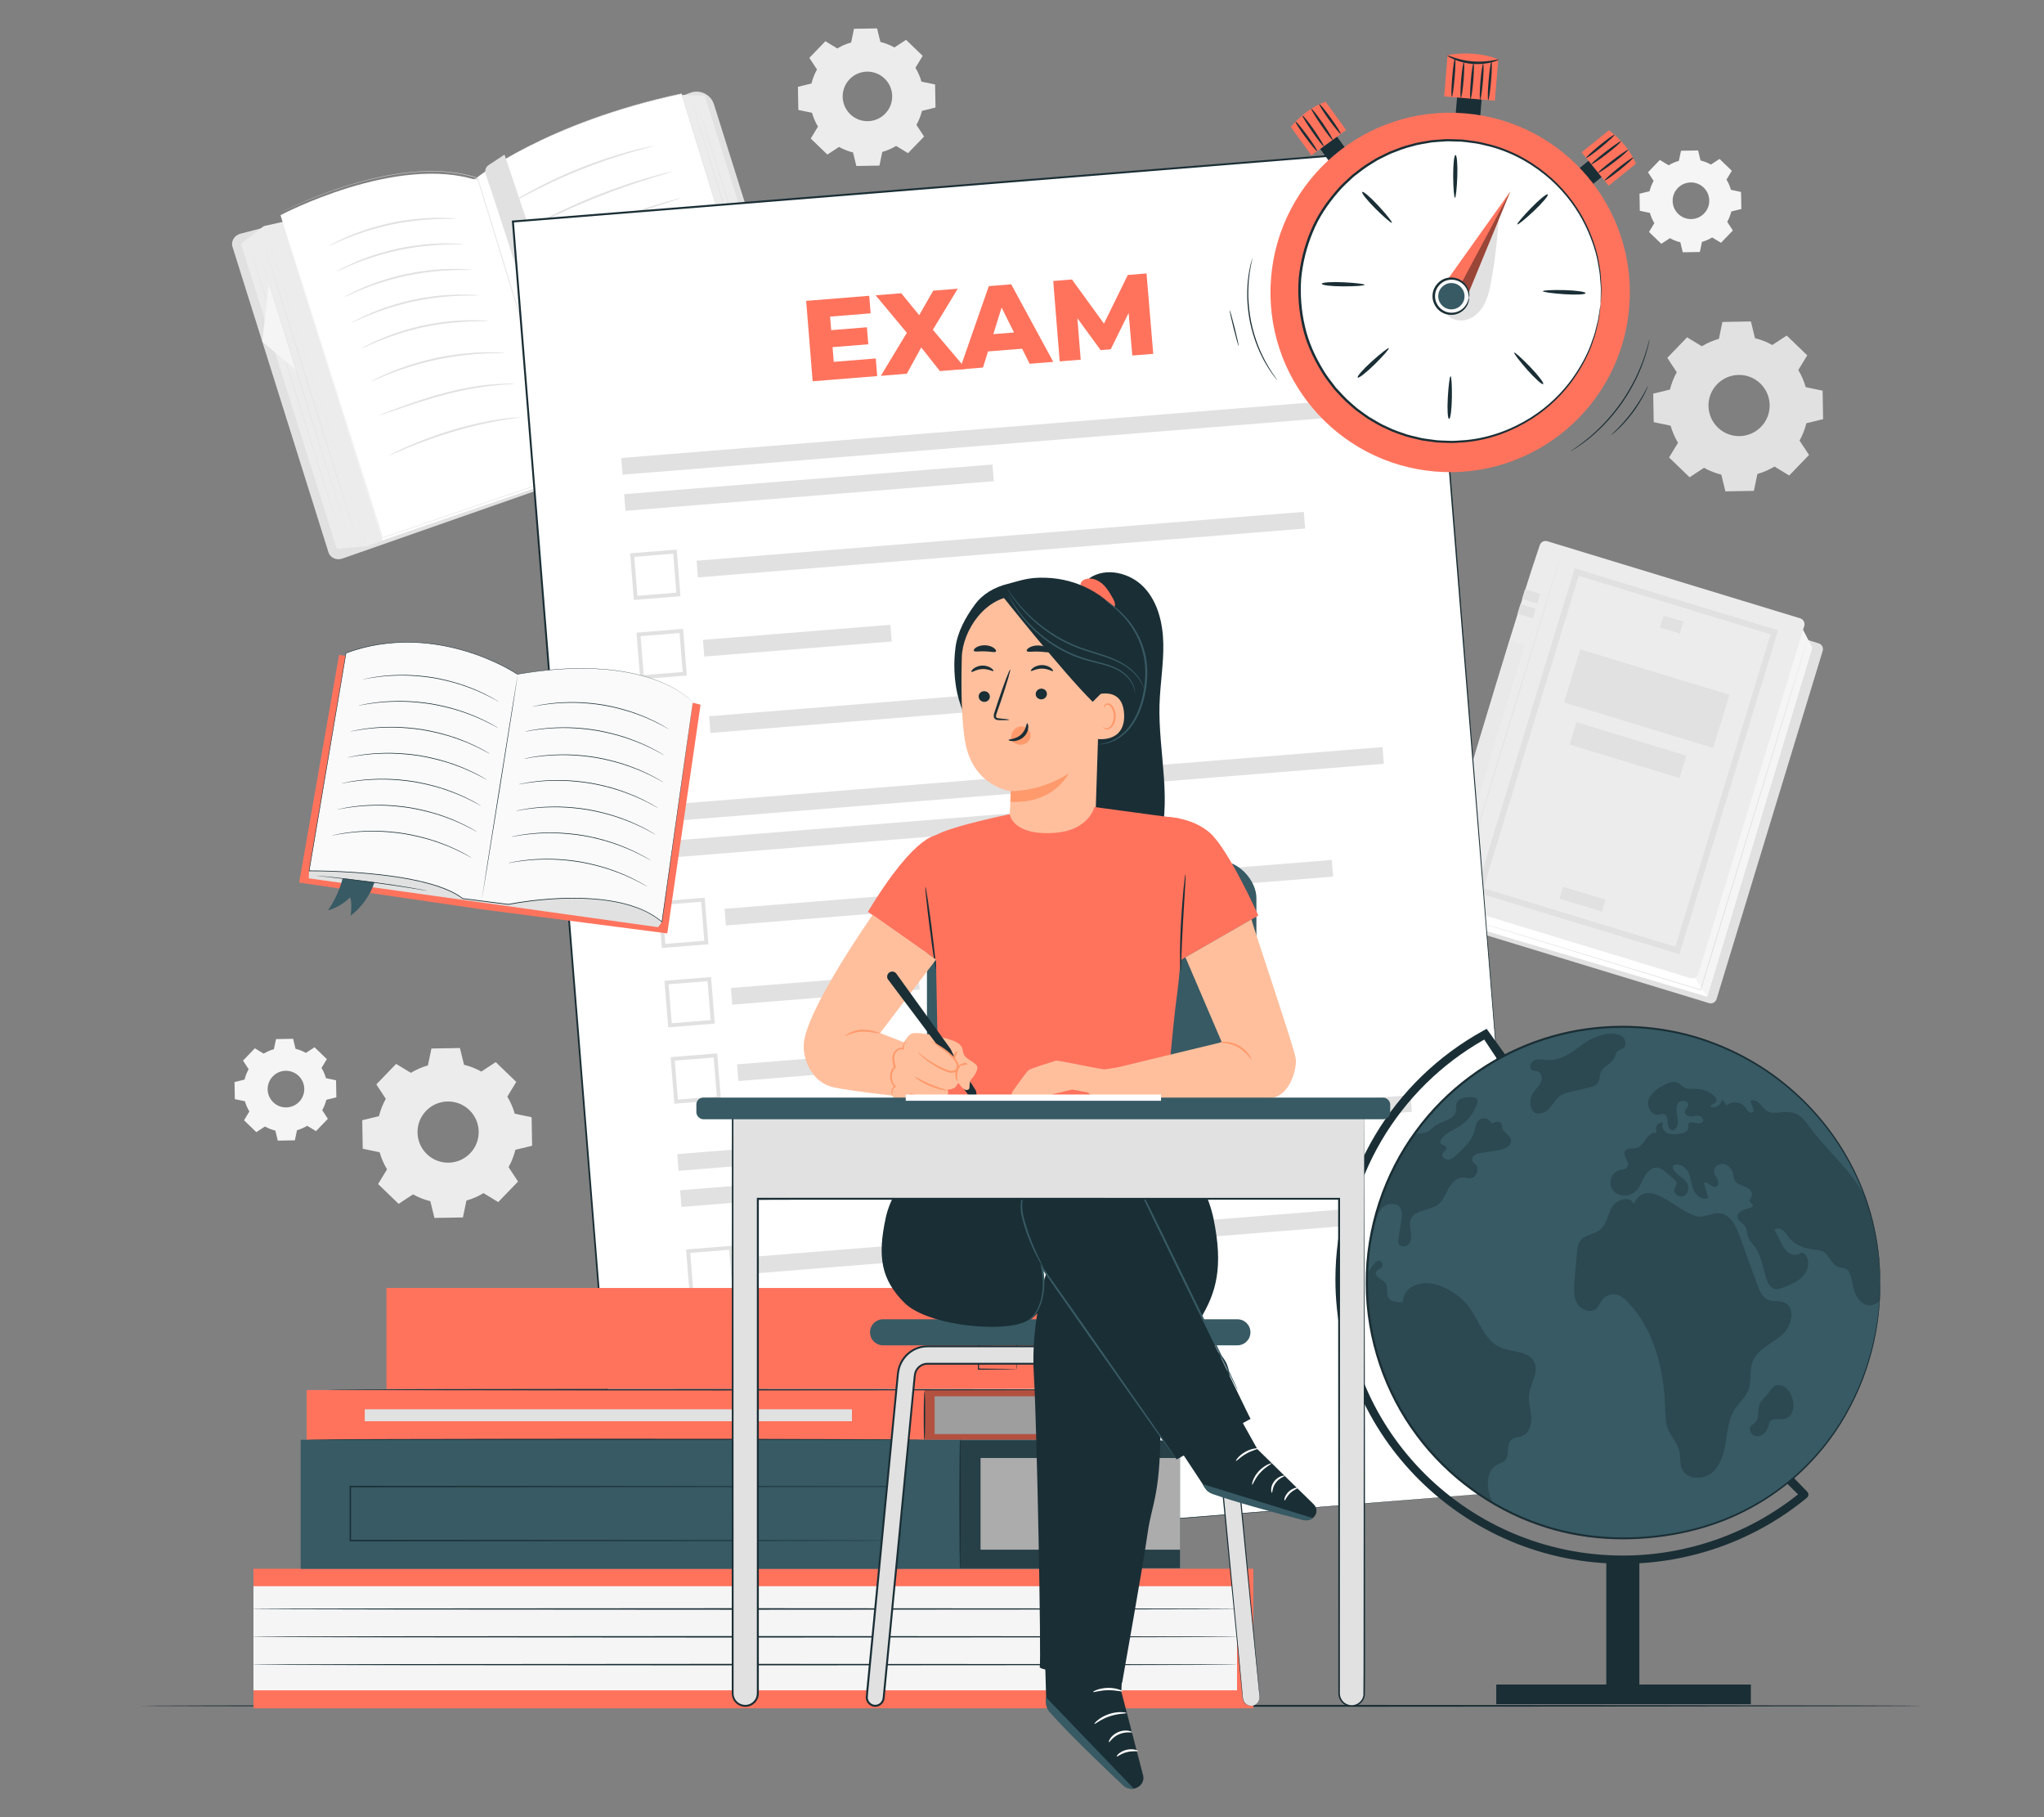 <?xml version="1.0" encoding="UTF-8"?>
<svg id="Layer_2" data-name="Layer 2" xmlns="http://www.w3.org/2000/svg" viewBox="0 0 540 480">
  <rect x="0" y="0" width="540" height="480" fill="#808080" stroke="none"/>
  <defs>
    <style>
      .cls-1 {
        fill: #ff735d;
      }

      .cls-1, .cls-2, .cls-3, .cls-4, .cls-5, .cls-6, .cls-7, .cls-8, .cls-9, .cls-10, .cls-11, .cls-12, .cls-13 {
        stroke-width: 0px;
      }

      .cls-2 {
        fill: #375a64;
      }

      .cls-3 {
        fill: #e1e1e1;
      }

      .cls-4 {
        fill: #ececec;
      }

      .cls-14 {
        opacity: .2;
      }

      .cls-6, .cls-15 {
        opacity: .3;
      }

      .cls-7 {
        fill: #f5f5f5;
      }

      .cls-8 {
        fill: none;
      }

      .cls-9 {
        fill: #1a2e35;
      }

      .cls-16 {
        opacity: .4;
      }

      .cls-10 {
        fill: #fff;
      }

      .cls-11 {
        fill: #fafafa;
      }

      .cls-12 {
        fill: #ff9a6c;
      }

      .cls-13 {
        fill: #ffbf9d;
      }
    </style>
  </defs>
  <g id="Layer_2-2" data-name="Layer 2">
    <g>
      <g>
        <g>
          <path class="cls-4" d="m378.9,237.21s5.13,7.2,6.22,7.39c1.1.2,2.18.67,2.18.67l-5.36-8.31-3.05.25Z"/>
          <path class="cls-3" d="m451.51,264.97l-65.85-20.07c-.83-.25-1.31-1.14-1.06-1.99,10.59-36.39,23.64-79.45,28.01-92.05.28-.82,1.16-1.27,1.98-1.02l65.89,20.09c.84.26,1.31,1.16,1.05,2.01l-28.03,91.95c-.26.85-1.15,1.34-2,1.08Z"/>
          <polygon class="cls-10" points="451.02 263.28 385.13 243.71 380.92 238.35 408.66 143.89 476.34 166.37 478.76 171.06 451.02 263.28"/>
          <polygon class="cls-7" points="451.02 263.28 446.26 256.14 475.48 165.1 478.76 171.06 451.02 263.28"/>
          <g>
            <path class="cls-4" d="m446.61,258.37l-66.74-20.35c-.85-.26-1.33-1.15-1.08-1.99,10.58-36.39,23.63-79.45,28.01-92.05.28-.82,1.17-1.27,2-1.01l66.79,20.36c.85.26,1.33,1.16,1.07,2.02l-28.03,91.95c-.26.85-1.16,1.33-2.02,1.07Z"/>
            <path class="cls-3" d="m384.11,239.32c-.05-.02,6.33-21.11,14.25-47.11,7.93-26.01,14.4-47.07,14.45-47.05.05.02-6.33,21.11-14.25,47.11-7.93,26-14.4,47.06-14.45,47.05Z"/>
            <path class="cls-3" d="m443.67,252.05l-53.74-16.38,26.08-85.55,53.74,16.38-26.08,85.55Zm-51.76-17.44l50.7,15.46,25.15-82.51-50.7-15.46-25.15,82.51Z"/>
            <rect class="cls-3" x="412.2" y="235.88" width="11.73" height="3.29" transform="translate(87.43 -111.58) rotate(16.95)"/>
            <rect class="cls-3" x="438.9" y="163.36" width="5.47" height="3.29" transform="translate(67.31 -121.61) rotate(16.95)"/>
            <rect class="cls-3" x="414.43" y="177.22" width="41.19" height="14.69" transform="translate(72.72 -118.83) rotate(16.95)"/>
            <rect class="cls-3" x="414.9" y="195.07" width="30.34" height="6.19" transform="translate(76.47 -116.8) rotate(16.95)"/>
            <rect class="cls-3" x="402.38" y="156.24" width="4.22" height="2.66" transform="translate(63.53 -111.11) rotate(16.95)"/>
            <rect class="cls-3" x="401.18" y="160.17" width="4.22" height="2.66" transform="translate(64.62 -110.59) rotate(16.95)"/>
            <rect class="cls-3" x="380.77" y="228.16" width="3.91" height="2.66" transform="translate(83.55 -101.63) rotate(16.95)"/>
            <g class="cls-15">
              <rect class="cls-3" x="391.99" y="168.8" width="4.22" height="45.71" transform="translate(73.02 -106.59) rotate(16.95)"/>
            </g>
          </g>
          <path class="cls-3" d="m477.48,169.01s-.04.14-.11.41c-.08.28-.2.68-.36,1.21-.32,1.06-.79,2.62-1.39,4.63-1.22,4.02-2.98,9.83-5.15,17.01-4.37,14.36-10.41,34.2-17.07,56.1-1.37,4.5-2.72,8.91-4,13.13l-.03.1-.1-.03c-18.8-5.75-35.35-10.8-47.2-14.42-5.92-1.82-10.66-3.28-13.94-4.28-1.63-.5-2.89-.9-3.75-1.16-.42-.13-.75-.24-.97-.31-.22-.07-.33-.11-.33-.11,0,0,.11.03.33.09.22.07.55.16.97.29.86.26,2.13.64,3.76,1.13,3.28.99,8.03,2.43,13.95,4.22,11.86,3.61,28.41,8.64,47.22,14.36l-.13.07c1.29-4.22,2.63-8.63,4-13.13,6.69-21.9,12.74-41.73,17.13-56.09,2.2-7.17,3.98-12.98,5.21-16.99.62-2,1.1-3.56,1.43-4.62.16-.52.29-.92.38-1.2.09-.27.13-.41.13-.41Z"/>
        </g>
        <g>
          <g>
            <path class="cls-1" d="m188.49,27.62l24.5,77.97c.74,2.35-.66,4.84-3.06,5.43l-59.33,15.46-24.37-79.43,56.05-22.38c2.54-1.01,5.4.35,6.22,2.96Z"/>
            <path class="cls-3" d="m210.24,111.09c-.09.03-.19.06-.28.08l-59.46,15.5-.04-.13-24.41-79.56,56.17-22.43c1.27-.51,2.64-.46,3.87.12,1.23.58,2.14,1.62,2.54,2.92l24.5,77.97c.37,1.18.24,2.42-.37,3.49-.56.99-1.44,1.71-2.52,2.04Z"/>
          </g>
          <polygon class="cls-4" points="180.2 25.07 186.18 25.27 211.32 105.29 211.84 106.94 206.02 108.76 180.2 25.07"/>
          <g>
            <path class="cls-10" d="m125.93,46.96s18.28-14.56,54.12-22.18l25.96,84.1-56.17,16.32-23.92-78.24Z"/>
            <path class="cls-3" d="m125.93,46.96s.04.13.12.37c.08.25.19.61.34,1.09.3.96.74,2.39,1.31,4.25,1.14,3.71,2.81,9.15,4.92,16.03,4.21,13.76,10.2,33.31,17.3,56.48l-.08-.05c16.94-4.92,36.02-10.47,56.17-16.32l-.05.09c-.31-.99-.64-2.07-.97-3.15-9.38-30.4-18.04-58.48-24.98-80.96l.07.04c-8.76,1.86-16.6,4.17-23.38,6.6-6.78,2.43-12.49,4.98-17.06,7.29-4.57,2.31-8,4.38-10.29,5.86-.57.38-1.07.71-1.5,1-.42.3-.78.55-1.07.75-.55.41-.81.59-.85.63,0,0,.07-.06.21-.17.14-.11.36-.27.63-.48.29-.2.64-.46,1.06-.76.43-.29.93-.62,1.49-1.01,2.28-1.49,5.71-3.57,10.27-5.89,4.57-2.32,10.28-4.88,17.05-7.32,6.78-2.44,14.62-4.76,23.38-6.63h.05s.02.04.02.04c6.94,22.47,15.62,50.56,25,80.95.33,1.08.66,2.15.97,3.15l.02.07-.07.02c-20.15,5.85-39.22,11.39-56.17,16.31l-.06.02-.02-.06c-7.08-23.19-13.05-42.76-17.25-56.53-2.1-6.88-3.75-12.31-4.88-16.03-.56-1.85-1-3.28-1.29-4.24-.14-.48-.25-.84-.33-1.09-.07-.24-.11-.37-.11-.37Z"/>
          </g>
          <path class="cls-3" d="m128.31,45.97c2.07,5.92,9,27.59,9,27.59l1.67-5.58,4.39,2.88-10.08-30.02-4.18,2.75c-.78.51-1.12,1.49-.81,2.38Z"/>
          <path class="cls-3" d="m207.73,108.23s-.03-.07-.07-.21c-.05-.15-.12-.35-.2-.63-.18-.56-.44-1.37-.77-2.41-.66-2.1-1.61-5.14-2.79-8.89-2.34-7.51-5.51-17.91-8.98-29.4-3.49-11.49-6.65-21.89-8.94-29.42-1.16-3.76-2.09-6.8-2.74-8.91-.32-1.05-.57-1.86-.74-2.42-.08-.27-.15-.48-.19-.63-.04-.14-.06-.22-.06-.22,0,0,.03.07.07.21.05.15.12.35.2.63.18.56.44,1.37.77,2.41.66,2.1,1.61,5.14,2.79,8.89,2.34,7.51,5.51,17.91,8.98,29.41,3.49,11.48,6.65,21.88,8.94,29.41,1.16,3.76,2.09,6.8,2.74,8.91.32,1.05.57,1.86.74,2.42.08.27.15.48.19.63.04.14.06.22.06.22Z"/>
          <path class="cls-3" d="m209.26,107.75s-5.81-18.46-12.89-41.24c-7.08-22.8-12.79-41.28-12.75-41.29.04-.01,5.81,18.45,12.89,41.25,7.08,22.79,12.79,41.28,12.75,41.29Z"/>
          <g>
            <path class="cls-3" d="m61.42,65.19l25.36,80.71c.46,1.46,2.15,2.21,3.7,1.63l60.13-21.05c1.43-.53-.33-2.9-.76-4.26l-39.92-69.94c-.43-1.35-1.92-2.11-3.4-1.73l-43.01,11.18c-1.6.42-2.56,1.99-2.1,3.46Z"/>
            <polygon class="cls-4" points="69.67 59.73 96.97 144.27 150.22 125.26 126.22 47.05 69.67 59.73"/>
            <g>
              <path class="cls-10" d="m74.1,56.84s30.71-16.28,52.13-9.15l24,78.21-49.16,16.78-26.97-85.85Z"/>
              <path class="cls-3" d="m74.09,56.2c.19.62,11.22,35.62,27.04,85.83l-.09-.05c14.29-4.88,29.95-10.23,46.32-15.82.96-.33,1.91-.65,2.84-.97l-.05.09c-9.08-29.6-17.41-56.78-23.98-78.22l.04.04c-.99-.28-1.96-.62-2.95-.81-.25-.06-.49-.11-.74-.17-.24-.06-.49-.11-.73-.15-.49-.08-.98-.16-1.47-.24-1.95-.27-3.87-.43-5.74-.43-1.87-.04-3.69.07-5.45.2-.88.09-1.74.17-2.59.28-.42.06-.84.12-1.26.18-.42.05-.83.12-1.24.19-3.27.54-6.28,1.24-9.02,1.99-2.75.75-5.23,1.56-7.44,2.34-4.43,1.57-7.8,3.03-10.06,4.06-1.13.52-1.99.93-2.56,1.21-.56.28-.81.4-.87.43,0,0,.29-.16.86-.45.57-.29,1.43-.71,2.56-1.23,2.26-1.04,5.62-2.52,10.05-4.09,2.21-.79,4.7-1.59,7.44-2.35,2.75-.76,5.76-1.47,9.03-2.01.41-.07.82-.14,1.24-.19.42-.06.84-.12,1.26-.18.85-.11,1.72-.19,2.59-.28,1.76-.13,3.58-.25,5.46-.21,1.87,0,3.8.16,5.75.42.49.08.98.16,1.47.24.25.03.49.09.74.15.25.06.49.11.74.17.99.19,1.97.53,2.96.81h.03s0,.04,0,.04c6.58,21.44,14.93,48.61,24.02,78.21l.02.07-.07.02c-.93.32-1.88.64-2.84.97-16.37,5.59-32.04,10.93-46.32,15.81l-.07.02-.02-.07c-15.74-50.24-26.71-85.25-26.9-85.87Z"/>
            </g>
            <polygon class="cls-4" points="63.66 64.4 69.67 59.73 96.97 144.27 88.96 144.94 63.66 64.4"/>
            <path class="cls-3" d="m90.33,142.67s-5.66-17.75-12.54-39.66c-6.89-21.92-12.44-39.7-12.4-39.71.04-.01,5.65,17.74,12.54,39.67,6.89,21.92,12.44,39.7,12.4,39.71Z"/>
            <polygon class="cls-7" points="71.04 74.82 69.28 90.23 78.26 97.81 71.04 74.82"/>
            <path class="cls-3" d="m92.03,141.63s-5.39-16.92-11.96-37.81c-6.57-20.9-11.86-37.85-11.82-37.86.04-.01,5.39,16.92,11.96,37.82,6.56,20.89,11.85,37.85,11.81,37.86Z"/>
            <path class="cls-3" d="m94.75,144.03s-5.69-17.87-12.63-39.94c-6.93-22.07-12.52-39.97-12.48-39.99.04-.01,5.69,17.87,12.63,39.94,6.93,22.07,12.52,39.97,12.48,39.98Z"/>
            <path class="cls-3" d="m120.49,57.77s-.49.05-1.37.04c-.88-.01-2.16,0-3.73.06-3.14.11-7.48.5-12.17,1.5-4.69,1.01-8.81,2.43-11.72,3.62-1.46.59-2.62,1.1-3.42,1.48-.8.37-1.25.56-1.27.53-.02-.03.41-.27,1.19-.69.77-.43,1.93-.98,3.37-1.62,2.89-1.28,7.03-2.76,11.75-3.78,4.73-1.01,9.1-1.35,12.26-1.38,1.58-.01,2.86.02,3.74.09.88.06,1.37.11,1.37.14Z"/>
            <path class="cls-3" d="m122.51,64.52s-.49.05-1.37.04c-.88-.01-2.16,0-3.73.06-3.14.11-7.48.5-12.17,1.5-4.69,1.01-8.81,2.43-11.72,3.62-1.46.59-2.62,1.1-3.42,1.48-.8.37-1.25.56-1.27.53-.02-.03.41-.27,1.19-.69.77-.43,1.93-.98,3.37-1.62,2.89-1.28,7.03-2.76,11.75-3.78,4.73-1.01,9.1-1.35,12.26-1.38,1.58-.01,2.86.02,3.74.09.88.06,1.37.11,1.37.14Z"/>
            <path class="cls-3" d="m124.53,71.27s-.49.05-1.37.04c-.88-.01-2.16,0-3.73.06-3.14.11-7.48.5-12.17,1.5-4.69,1.01-8.81,2.43-11.72,3.62-1.46.59-2.62,1.1-3.42,1.48-.8.37-1.25.56-1.27.53-.02-.03.41-.27,1.19-.69.77-.42,1.93-.98,3.37-1.62,2.89-1.28,7.03-2.76,11.75-3.78,4.73-1.01,9.1-1.35,12.26-1.38,1.58-.01,2.86.02,3.74.09.88.06,1.37.11,1.37.14Z"/>
            <path class="cls-3" d="m126.55,78.03s-.49.05-1.37.04c-.88-.01-2.16,0-3.73.06-3.14.11-7.48.5-12.17,1.5-4.69,1.01-8.81,2.43-11.72,3.62-1.46.59-2.62,1.1-3.42,1.48-.8.37-1.25.56-1.27.53-.01-.03.41-.27,1.19-.69.77-.43,1.93-.98,3.37-1.62,2.89-1.28,7.03-2.76,11.75-3.78,4.73-1.01,9.1-1.35,12.26-1.37,1.58-.01,2.86.02,3.74.09.88.06,1.37.11,1.37.14Z"/>
            <path class="cls-3" d="m129.18,84.82s-.49.05-1.37.04c-.88-.01-2.16,0-3.73.06-3.14.11-7.48.5-12.17,1.5-4.69,1.01-8.81,2.43-11.72,3.62-1.46.59-2.62,1.1-3.42,1.48-.8.37-1.25.56-1.27.53-.02-.03.41-.27,1.19-.69.77-.43,1.93-.98,3.37-1.62,2.89-1.28,7.03-2.76,11.75-3.78,4.73-1.01,9.1-1.35,12.26-1.37,1.58-.01,2.86.02,3.74.09.88.06,1.37.11,1.37.14Z"/>
            <path class="cls-3" d="m133.31,93.27s-.52.05-1.44.04c-.46,0-1.03,0-1.68.01-.66.01-1.4.02-2.23.07-1.65.06-3.61.24-5.78.48-2.17.28-4.54.66-7,1.18-2.46.54-4.78,1.16-6.87,1.8-2.08.67-3.94,1.3-5.47,1.93-.77.29-1.46.59-2.06.85-.61.25-1.12.48-1.54.68-.84.38-1.31.58-1.33.55-.02-.03.43-.28,1.25-.72.41-.22.91-.48,1.51-.75.6-.28,1.27-.61,2.04-.92,1.52-.67,3.38-1.34,5.47-2.04,2.09-.66,4.42-1.3,6.9-1.84,2.48-.52,4.87-.89,7.05-1.15,2.18-.22,4.16-.37,5.82-.38.83-.03,1.58-.01,2.24,0,.66,0,1.23.03,1.69.07.93.06,1.44.11,1.43.14Z"/>
            <path class="cls-3" d="m135.98,101.39s-.51.08-1.44.13c-.93.04-2.27.14-3.93.3-3.31.33-7.85,1.06-12.76,2.35-4.91,1.28-9.27,2.76-12.42,3.83-1.52.51-2.77.94-3.74,1.27-.88.29-1.38.44-1.39.41-.01-.03.46-.24,1.33-.58.87-.35,2.12-.83,3.69-1.41,3.13-1.15,7.48-2.69,12.41-3.97,4.93-1.3,9.51-1.98,12.84-2.23,1.67-.12,3.02-.17,3.95-.16.93,0,1.45.02,1.45.06Z"/>
            <path class="cls-3" d="m137.53,110.24s-.5.11-1.41.23c-.91.12-2.23.3-3.85.58-3.24.54-7.67,1.51-12.47,2.95-4.8,1.43-9.05,3.04-12.09,4.28-1.52.62-2.74,1.14-3.59,1.51-.84.36-1.32.55-1.33.52-.01-.03.43-.27,1.25-.69.82-.42,2.03-.99,3.53-1.65,3.01-1.32,7.26-2.99,12.08-4.43,4.82-1.44,9.29-2.37,12.55-2.83,1.63-.24,2.96-.37,3.88-.43.92-.06,1.43-.08,1.43-.05Z"/>
          </g>
          <path class="cls-3" d="m172.81,38.5s-.55.2-1.56.47c-1.01.27-2.48.67-4.28,1.19-3.6,1.04-8.53,2.63-13.83,4.77-5.3,2.14-9.96,4.41-13.28,6.15-1.66.87-2.99,1.59-3.91,2.1-.92.51-1.44.77-1.45.74,0-.01.11-.1.34-.25.28-.18.62-.39,1.02-.65.89-.56,2.2-1.33,3.84-2.24,3.28-1.82,7.94-4.15,13.26-6.29,5.32-2.14,10.29-3.69,13.92-4.65,1.82-.48,3.29-.84,4.32-1.05.47-.09.86-.17,1.19-.24.27-.05.42-.07.42-.05Z"/>
          <path class="cls-3" d="m179.85,52.33s-.14.07-.41.17c-.33.11-.72.24-1.2.4-1.11.36-2.61.85-4.42,1.43-3.73,1.22-8.85,3-14.42,5.18-5.57,2.18-10.54,4.36-14.1,5.99-1.73.8-3.15,1.46-4.22,1.95-.46.21-.84.38-1.15.52-.27.11-.41.17-.42.15,0-.01.12-.1.37-.24.3-.16.67-.36,1.11-.6.97-.52,2.39-1.23,4.16-2.09,3.54-1.71,8.49-3.94,14.07-6.13,5.58-2.18,10.73-3.91,14.49-5.06,1.88-.57,3.41-1.01,4.47-1.29.49-.13.89-.23,1.23-.31.28-.07.43-.09.44-.08Z"/>
          <path class="cls-3" d="m181.77,60.27s-.14.08-.42.18c-.33.11-.73.25-1.22.42-1.13.37-2.65.87-4.49,1.48-3.79,1.25-9.02,3.01-14.74,5.08-5.73,2.07-10.87,4.06-14.59,5.52-1.81.71-3.29,1.3-4.4,1.73-.48.18-.88.33-1.2.46-.28.1-.43.14-.43.13,0-.02.13-.09.39-.22.32-.15.7-.32,1.17-.54,1.02-.46,2.5-1.1,4.34-1.87,3.68-1.54,8.82-3.58,14.55-5.66,5.73-2.07,10.98-3.79,14.8-4.96,1.91-.59,3.46-1.04,4.54-1.34.5-.13.91-.24,1.24-.33.29-.07.44-.1.44-.09Z"/>
          <path class="cls-3" d="m184.86,68.98c.04.12-9.3,3.36-20.87,7.22-11.57,3.86-20.98,6.89-21.02,6.77-.04-.12,9.3-3.36,20.87-7.22,11.57-3.86,20.98-6.89,21.02-6.77Z"/>
          <path class="cls-3" d="m188.78,77.41c.04.12-9.31,3.27-20.87,7.03-11.57,3.76-20.98,6.7-21.02,6.58-.04-.12,9.3-3.27,20.88-7.03,11.57-3.76,20.98-6.7,21.02-6.58Z"/>
          <path class="cls-3" d="m191.77,86.76c.04.13-9.4,2.97-21.08,6.35-11.68,3.38-21.17,6.02-21.21,5.89-.04-.13,9.4-2.97,21.08-6.35,11.67-3.38,21.17-6.02,21.21-5.89Z"/>
          <path class="cls-3" d="m192.35,96.27c.04.13-8.28,2.71-18.57,5.77-10.3,3.06-18.67,5.44-18.71,5.31-.04-.13,8.28-2.71,18.58-5.77,10.29-3.06,18.67-5.44,18.71-5.31Z"/>
          <path class="cls-3" d="m177.51,45.36s-.13.07-.4.16c-.32.1-.71.22-1.18.36-1.09.33-2.55.78-4.32,1.31-3.64,1.13-8.63,2.82-14.04,4.97-5.4,2.16-10.18,4.39-13.6,6.08-1.65.83-3.01,1.52-4.04,2.03-.44.22-.8.4-1.1.55-.25.12-.39.18-.4.16,0-.01.11-.1.35-.25.29-.17.64-.38,1.06-.63.92-.54,2.28-1.28,3.97-2.17,3.39-1.77,8.16-4.05,13.57-6.22,5.42-2.16,10.44-3.8,14.12-4.85,1.84-.53,3.33-.92,4.37-1.17.48-.11.87-.2,1.2-.28.28-.06.42-.08.43-.07Z"/>
        </g>
        <path class="cls-4" d="m108.55,283.38c1.42-.86,2.94-1.51,4.5-1.96l.93-4.46,7.53-.13,1.08,4.42c1.58.39,3.12.99,4.57,1.8l3.81-2.5,5.42,5.23-2.36,3.89c.86,1.42,1.51,2.94,1.96,4.51l4.46.93.13,7.53-4.42,1.08c-.39,1.58-.99,3.12-1.8,4.57l2.5,3.81-5.23,5.42-3.89-2.36c-1.42.86-2.94,1.51-4.51,1.96l-.93,4.46-7.53.13-1.08-4.42c-1.58-.39-3.12-.99-4.57-1.8l-3.81,2.5-5.42-5.23,2.36-3.89c-.86-1.42-1.51-2.94-1.96-4.51l-4.46-.93-.13-7.53,4.42-1.08c.39-1.58.99-3.12,1.8-4.57l-2.5-3.81,5.23-5.42,3.89,2.36h0Zm4.02,10.04c-3.1,3.21-3.01,8.33.2,11.43,3.21,3.1,8.33,3.01,11.43-.2,3.1-3.21,3.01-8.33-.2-11.43-3.21-3.1-8.33-3.01-11.43.2Z"/>
        <path class="cls-4" d="m221.21,12.8c1.15-.7,2.38-1.23,3.65-1.58l.75-3.61,6.1-.11.88,3.58c1.28.31,2.52.8,3.7,1.46l3.08-2.02,4.39,4.24-1.91,3.15c.7,1.15,1.23,2.38,1.58,3.65l3.61.75.11,6.1-3.58.88c-.31,1.28-.8,2.52-1.46,3.7l2.02,3.08-4.24,4.39-3.15-1.91c-1.15.7-2.38,1.23-3.65,1.58l-.75,3.61-6.1.11-.88-3.58c-1.28-.31-2.52-.8-3.7-1.46l-3.08,2.02-4.39-4.24,1.91-3.15c-.7-1.15-1.23-2.38-1.58-3.65l-3.61-.75-.11-6.1,3.58-.88c.31-1.28.8-2.52,1.46-3.7l-2.02-3.08,4.24-4.39,3.15,1.91h0Zm3.25,8.12c-2.51,2.6-2.44,6.74.16,9.25,2.6,2.51,6.74,2.44,9.25-.16,2.51-2.6,2.44-6.74-.16-9.25-2.6-2.51-6.74-2.44-9.25.16Z"/>
        <path class="cls-3" d="m449.61,91.46c1.42-.86,2.94-1.51,4.5-1.96l.93-4.46,7.53-.13,1.08,4.42c1.58.39,3.12.99,4.57,1.8l3.81-2.5,5.42,5.23-2.36,3.89c.86,1.42,1.51,2.94,1.96,4.51l4.46.93.13,7.53-4.42,1.08c-.39,1.58-.99,3.12-1.8,4.57l2.5,3.81-5.23,5.42-3.89-2.36c-1.42.86-2.94,1.51-4.51,1.96l-.93,4.46-7.53.13-1.08-4.42c-1.58-.39-3.12-.99-4.57-1.8l-3.81,2.5-5.42-5.23,2.36-3.89c-.86-1.42-1.51-2.94-1.96-4.51l-4.46-.93-.13-7.53,4.42-1.08c.39-1.58.99-3.12,1.8-4.57l-2.5-3.81,5.23-5.42,3.89,2.36h0Zm4.02,10.04c-3.1,3.21-3.01,8.33.2,11.43,3.21,3.1,8.33,3.01,11.43-.2,3.1-3.21,3.01-8.33-.2-11.43-3.21-3.1-8.33-3.01-11.43.2Z"/>
        <path class="cls-7" d="m440.84,43.66c.85-.52,1.76-.91,2.7-1.17l.56-2.67,4.51-.08.65,2.65c.95.23,1.87.59,2.74,1.08l2.28-1.49,3.25,3.13-1.41,2.33c.52.85.91,1.76,1.17,2.7l2.67.56.08,4.51-2.65.65c-.23.95-.59,1.87-1.08,2.74l1.49,2.28-3.13,3.25-2.33-1.41c-.85.52-1.76.91-2.7,1.17l-.56,2.67-4.51.08-.65-2.65c-.95-.23-1.87-.59-2.74-1.08l-2.28,1.49-3.25-3.13,1.41-2.33c-.52-.85-.91-1.76-1.17-2.7l-2.67-.56-.08-4.51,2.65-.65c.23-.95.59-1.87,1.08-2.74l-1.49-2.28,3.13-3.25,2.33,1.41h0Zm2.41,6.01c-1.86,1.92-1.8,4.99.12,6.84,1.92,1.86,4.99,1.8,6.84-.12,1.86-1.92,1.8-4.99-.12-6.84-1.92-1.86-4.99-1.8-6.84.12Z"/>
        <path class="cls-7" d="m69.66,278.31c.85-.52,1.76-.91,2.7-1.17l.56-2.67,4.51-.08.65,2.65c.95.23,1.87.59,2.74,1.08l2.28-1.49,3.25,3.13-1.41,2.33c.52.85.91,1.76,1.17,2.7l2.67.56.08,4.51-2.65.65c-.23.95-.59,1.87-1.08,2.74l1.49,2.28-3.13,3.25-2.33-1.41c-.85.52-1.76.91-2.7,1.17l-.56,2.67-4.51.08-.65-2.65c-.95-.23-1.87-.59-2.74-1.08l-2.28,1.49-3.25-3.13,1.41-2.33c-.52-.85-.91-1.76-1.17-2.7l-2.67-.56-.08-4.51,2.65-.65c.23-.95.59-1.87,1.08-2.74l-1.49-2.28,3.13-3.25,2.33,1.41h0Zm2.41,6.01c-1.86,1.92-1.8,4.99.12,6.84,1.92,1.86,4.99,1.8,6.84-.12,1.86-1.92,1.8-4.99-.12-6.84-1.92-1.86-4.99-1.8-6.84.12Z"/>
        <path class="cls-9" d="m508,450.59c0,.15-105.45.26-235.49.26s-235.51-.12-235.51-.26,105.42-.26,235.51-.26,235.49.12,235.49.26Z"/>
        <g>
          <g>
            <rect class="cls-10" x="149.36" y="48.26" width="241.4" height="355.57" transform="translate(-17.25 22.37) rotate(-4.6)"/>
            <path class="cls-9" d="m404.62,393.59c-.17-2.14-11.8-145.49-28.74-354.41l.26.22c-73.22,5.89-154.79,12.46-240.59,19.37h-.03s.24-.28.24-.28c10.71,133.39,20.59,256.51,28.45,354.43l-.23-.19c146.54-11.65,238.92-19,240.64-19.14-1.72.14-94.08,7.65-240.6,19.56l-.21.02-.02-.21c-7.89-97.92-17.81-221.04-28.55-354.43l-.02-.26.26-.02h.03c85.8-6.89,167.37-13.44,240.59-19.33l.24-.02.02.24c16.66,208.94,28.09,352.31,28.26,354.45Z"/>
          </g>
          <g>
            <g>
              <rect class="cls-3" x="163.98" y="113.19" width="194.36" height="4.42" transform="translate(-8.41 21.3) rotate(-4.6)"/>
              <rect class="cls-3" x="164.9" y="126.62" width="97.63" height="4.42" transform="translate(-9.64 17.54) rotate(-4.6)"/>
              <rect class="cls-3" x="183.94" y="141.66" width="160.94" height="4.42" transform="translate(-10.68 21.66) rotate(-4.6)"/>
              <rect class="cls-3" x="185.8" y="167.03" width="49.68" height="4.42" transform="translate(-12.89 17.43) rotate(-4.6)"/>
              <path class="cls-3" d="m167.46,158.47l-.99-12.31,12.31-.99.99,12.31-12.31.99Zm.1-11.38l.83,10.29,10.29-.83-.83-10.29-10.29.83Z"/>
              <path class="cls-3" d="m169.14,179.42l-.99-12.31,12.31-.99.99,12.31-12.31.99Zm.1-11.38l.83,10.29,10.29-.83-.83-10.29-10.29.83Z"/>
              <rect class="cls-3" x="187.33" y="184.8" width="109.69" height="4.42" transform="translate(-14.21 20.01) rotate(-4.6)"/>
              <path class="cls-3" d="m170.76,199.59l-.99-12.31,12.31-.99.99,12.31-12.31.99Zm.1-11.38l.83,10.29,10.29-.83-.83-10.29-10.29.83Z"/>
            </g>
            <g>
              <rect class="cls-3" x="171.37" y="205.14" width="194.36" height="4.42" transform="translate(-15.76 22.19) rotate(-4.6)"/>
              <rect class="cls-3" x="172.3" y="218.57" width="97.63" height="4.42" transform="translate(-16.98 18.43) rotate(-4.6)"/>
              <rect class="cls-3" x="191.33" y="233.61" width="160.94" height="4.42" transform="translate(-18.03 22.54) rotate(-4.6)"/>
              <rect class="cls-3" x="193.19" y="258.98" width="49.68" height="4.42" transform="translate(-20.23 18.32) rotate(-4.6)"/>
              <path class="cls-3" d="m174.85,250.41l-.99-12.3,12.31-.99.99,12.3-12.31.99Zm.1-11.38l.83,10.29,10.29-.83-.83-10.29-10.29.83Z"/>
              <path class="cls-3" d="m176.53,271.37l-.99-12.3,12.31-.99.99,12.3-12.31.99Zm.1-11.38l.83,10.29,10.29-.83-.83-10.29-10.29.83Z"/>
              <rect class="cls-3" x="194.72" y="276.75" width="109.69" height="4.42" transform="translate(-21.56 20.9) rotate(-4.6)"/>
              <path class="cls-3" d="m178.16,291.54l-.99-12.3,12.31-.99.99,12.3-12.31.99Zm.1-11.38l.83,10.29,10.29-.83-.83-10.29-10.29.83Z"/>
            </g>
            <g>
              <rect class="cls-3" x="178.77" y="297.07" width="194.36" height="4.42" transform="translate(-23.1 23.08) rotate(-4.6)"/>
              <rect class="cls-3" x="179.69" y="310.49" width="97.63" height="4.42" transform="translate(-24.33 19.32) rotate(-4.6)"/>
              <rect class="cls-3" x="198.73" y="325.54" width="160.94" height="4.42" transform="translate(-25.37 23.43) rotate(-4.6)"/>
              <rect class="cls-3" x="200.59" y="350.91" width="49.68" height="4.42" transform="translate(-27.58 19.2) rotate(-4.6)"/>
              <path class="cls-3" d="m182.24,342.34l-.99-12.3,12.31-.99.99,12.3-12.31.99Zm.1-11.38l.83,10.29,10.29-.83-.83-10.29-10.29.83Z"/>
              <path class="cls-3" d="m183.93,363.3l-.99-12.3,12.31-.99.99,12.3-12.31.99Zm.1-11.38l.83,10.29,10.29-.83-.83-10.29-10.29.83Z"/>
              <rect class="cls-3" x="202.11" y="368.68" width="109.69" height="4.42" transform="translate(-28.9 21.79) rotate(-4.6)"/>
              <path class="cls-3" d="m185.55,383.47l-.99-12.3,12.31-.99.99,12.3-12.31.99Zm.1-11.38l.83,10.29,10.29-.83-.83-10.29-10.29.83Z"/>
            </g>
          </g>
          <g>
            <path class="cls-1" d="m231.37,94.7l.37,4.64-17.05,1.37-1.71-21.24,16.66-1.34.37,4.64-10.71.86.29,3.58,9.44-.76.36,4.49-9.44.76.31,3.88,11.11-.89Z"/>
            <path class="cls-1" d="m248.31,98.01l-4.93-6.23-3.81,6.94-6.86.55,6.87-11.37-8.25-9.9,6.77-.54,4.74,5.79,3.7-6.47,6.49-.52-6.58,10.85,8.77,10.35-6.92.56Z"/>
            <path class="cls-1" d="m270.01,92.11l-8.98.72-1.34,4.26-6.13.49,7.67-22,5.92-.48,11.12,20.49-6.25.5-2-3.99Zm-2.12-4.29l-3.28-6.58-2.18,7.02,5.46-.44Z"/>
            <path class="cls-1" d="m299.14,93.92l-.97-11.25-4.73,9.6-2.67.21-6.14-8.42.88,10.95-5.55.45-1.71-21.24,4.95-.4,8.45,11.66,6.3-12.85,4.95-.4,1.77,21.24-5.52.44Z"/>
          </g>
        </g>
        <g>
          <path class="cls-2" d="m496.74,338.91c0,35.2-25.68,67.47-68.05,67.47-37.33,0-67.59-30.26-67.59-67.59s30.26-67.59,67.59-67.59,68.05,30.37,68.05,67.7Z"/>
          <g>
            <g class="cls-14">
              <path class="cls-5" d="m471.11,374.86c-1.1.15-2.39-.38-3.22.34-.49.42-.59,1.11-.79,1.72-.27.85-.78,1.65-1.55,2.1-.77.45-1.82.49-2.54-.05-.71-.54-.93-1.68-.35-2.35.27-.31.65-.49.95-.76,1.46-1.36.46-3.88,1.57-5.5.65-.95,1.68-1.92,2.4-2.89.55-.74.75-1.33,1.77-1.53,4.43-.86,6.44,8.27,1.77,8.92Z"/>
            </g>
            <g class="cls-15">
              <path class="cls-9" d="m390.86,394.79c.57.38,1.15.75,1.74,1.12.41.26.82.5,1.24.75-.42-.24-.83-.49-1.24-.75-.59-.36-1.17-.73-1.74-1.12Z"/>
            </g>
            <g class="cls-15">
              <path class="cls-9" d="m496.72,337.98c0-.97-.04-1.93-.09-2.89.05.96.08,1.92.09,2.89.02.31.02.62.02.93,0,1.49-.05,2.96-.14,4.43.09-1.47.14-2.94.14-4.43,0-.31,0-.62-.02-.93Z"/>
            </g>
            <g class="cls-15">
              <path class="cls-9" d="m492.46,315.41c.32.85.63,1.71.91,2.57-.29-.86-.59-1.72-.91-2.57,0,0,.01-.01,0-.01h0Z"/>
            </g>
            <g class="cls-14">
              <path class="cls-5" d="m470.76,352.66c2.68-2.3,3.77-7.49.43-8.69-1.26-.45-2.72-.09-3.97-.57-1.63-.63-2.4-2.44-2.99-4.07-1.55-4.28-3.1-8.57-4.65-12.85-.93-2.58-2.35-5.57-5.1-5.95-1.55-.21-3.06.52-4.61.8-5.32.96-14.26-11.77-18.3-3.2-.57-2.33-4.39-1.45-5.61.61-1.22,2.07-1.48,4.81-3.42,6.24-1.48,1.1-3.64,1.16-4.85,2.54-.85.97-.99,2.35-1.1,3.63-.2,2.45-.41,4.9-.61,7.34-.17,1.97-.3,4.09.69,5.81.99,1.72,3.57,2.68,5.05,1.34.68-.61.97-1.54,1.52-2.27.9-1.17,2.54-1.73,3.97-1.36,1.21.32,2.17,1.2,3.02,2.1,6.92,7.37,9.4,17.87,9.7,27.92.06,1.84.06,3.73.74,5.44.8,2.01,2.49,3.63,2.99,5.73.38,1.61.02,3.39.72,4.89,1.29,2.77,5.59,2.89,7.93.9,2.34-1.99,3.16-5.19,3.63-8.21.47-3.02.78-6.19,2.49-8.74,1.06-1.58,2.62-2.84,3.36-4.58,1.03-2.44.27-5.33,1.23-7.8,1.28-3.28,5.04-4.73,7.73-7.02Z"/>
            </g>
            <g class="cls-14">
              <path class="cls-5" d="m387.44,392.07h.01c.69.54,1.39,1.05,2.1,1.55.56.4,1.13.79,1.7,1.17.57.38,1.15.75,1.74,1.12.41.26.82.5,1.24.75-.05-.12-.11-.22-.16-.34-1.5-3.25-1.58-7.93,1.64-9.54.61-.31,1.31-.48,1.82-.95,1.43-1.34.26-4.11,1.69-5.45.81-.75,2.07-.69,3.07-1.14,1.8-.82,2.38-3.1,2.24-5.06-.15-1.95-.8-3.89-.57-5.84.36-2.95,2.68-5.94,1.35-8.6-1.5-2.97-5.86-2.49-8.92-3.82-4.28-1.86-5.61-7.12-8.41-10.84-2.51-3.32-8.36-6.97-12.82-5.97-3.23.72-4.34,2.63-4.67,4.97-.14-.02-.27-.04-.41-.06-1.19-.13-2.59-.19-3.25-1.17-.76-1.14-.01-2.83-.8-3.95-.41-.59-1.12-.84-1.7-1.26-.58-.4-1.08-1.17-.72-1.79.29-.52,1.04-.63,1.42-1.11.3-.38.29-.97-.02-1.33-1.23-1.44-2.59,1.49-3.27,2.18-.19.2-.38.37-.55.51h0c-.01.14-.02.26-.02.38-.02.4-.01.81-.02,1.21,0,.41-.02.81-.02,1.21,0,.33.01.66.02.99,0,.33,0,.66.02.99,0,.16,0,.31.01.47.27,7.49,1.78,14.67,4.33,21.35,1.16,3.05,2.55,5.99,4.16,8.82.67,1.22,1.4,2.43,2.16,3.61.95,1.46,1.94,2.89,3,4.26.99,1.32,2.05,2.61,3.15,3.84,1.52,1.71,3.12,3.34,4.81,4.9,1.5,1.38,3.06,2.69,4.68,3.94"/>
            </g>
            <g class="cls-14">
              <path class="cls-5" d="m365.41,318.83c1.27-1.08,3.47-1.2,4.45.14.7.96.54,2.27.36,3.44-.25,1.58-.5,3.15-.75,4.73-.08.47-.14.98.06,1.42.47,1,2.13.81,2.77-.08.65-.91.57-2.12.4-3.21-.17-1.1-.4-2.25.03-3.27,1.08-2.53,4.9-2.15,7.12-3.8,1.38-1.02,1.99-2.74,2.81-4.24.82-1.5,2.19-3,3.91-2.93.58.02,1.15.23,1.73.21,1.7-.05,2.69-2.51,1.49-3.71-.25-.26-.58-.46-.75-.77-.3-.56.02-1.29.54-1.67.52-.37,1.17-.48,1.81-.57,1.45-.23,2.91-.46,4.36-.68,1.6-.25,3.66-1.06,3.43-2.65-.19-1.37-2.08-1.99-2.36-3.35-.07-.33-.03-.69-.18-1-.44-.87-1.77-.52-2.62-.05-.34-1.27-2.17-1.84-3.2-1.01-.86.7-.97,1.94-1.27,2.99-.71,2.56-2.77,4.49-4.73,6.29-.66.6-1.4,1.24-2.29,1.28-.89.04-1.83-.91-1.42-1.68.28-.53,1.05-.84.98-1.44-.11-.75-1.42-.69-1.68-1.41.52-2.11,2.96-2.98,4.83-4.11,2.27-1.36,4.06-3.51,4.94-6.01.15-.39.27-.86.06-1.24-.28-.53-1-.62-1.61-.62-1.44-.02-3.24.17-3.77,1.5-.28.71-.08,1.52-.25,2.27-.51,2.21-3.57,2.46-5.45,3.78-.73.51-1.3,1.22-2.11,1.62-.87.42-1.89.38-2.86.46-.17.01-.34.03-.52.05-.59.81-1.16,1.65-1.71,2.49-.55.84-1.08,1.7-1.59,2.57-2.41,4.08-4.39,8.43-5.9,13.01-.53,1.59-.99,3.21-1.4,4.85-.4,1.64-.75,3.31-1.03,5,.67-1.36.97-3.05,1.23-4.24.36-1.61.88-3.29,2.14-4.37Z"/>
            </g>
            <g class="cls-14">
              <path class="cls-5" d="m422.05,286.18c.64-.83.45-2.03.87-3,.69-1.6,2.85-2.18,3.59-3.75.29-.61.36-1.35.86-1.8.42-.38,1.04-.45,1.49-.79,1-.76.59-2.49-.48-3.16-2.67-1.69-7.58.26-9.88,1.91-2.96,2.12-5.86,4.68-9.81,4.43-1.09-.07-2.22-.36-3.24.02-1.02.38-1.65,1.89-.77,2.53.49.36,1.18.26,1.73.51,1.02.47,1.12,1.92.62,2.91-.5.99-1.39,1.74-1.98,2.68-.57.91-.83,2.01-.73,3.08.07.74.33,1.51.92,1.98,1.23.97,3.09.14,4.13-1.03,1.04-1.16,1.76-2.67,3.1-3.47.67-.4,1.45-.58,2.21-.76,1.71-.4,3.43-.81,5.14-1.21.82-.19,1.7-.43,2.21-1.09Z"/>
            </g>
            <g class="cls-14">
              <path class="cls-5" d="m496.74,338.26c0-.97-.04-1.93-.09-2.89-.05-.96-.13-1.91-.22-2.85-.08-.77-.16-1.52-.27-2.28-.11-.8-.22-1.59-.36-2.38-.4-2.37-.94-4.7-1.59-6.99-.25-.88-.52-1.75-.81-2.61-.29-.86-.59-1.72-.91-2.57h0c-.34-.65-.71-1.28-1.11-1.9-3.78-5.92-9.27-10.56-13.42-16.23-1.36-1.84-2.41-3.36-4.81-3.73-3.55-.54-5.35,1.46-7.87-1.87-.68-.89-1.86-1.73-2.86-1.19.26.71.53,1.43.79,2.15.05.15.11.31.09.47-.05.5-.81.64-1.24.36-.43-.29-.65-.79-.95-1.2-1.12-1.59-3.75-1.79-5.11-.42-.05-.67-.51-1.3-1.13-1.58-.14,1.31-1.66,2.28-2.93,1.86-.2-.65.97-.77,1.38-1.32.38-.52-.08-1.25-.56-1.68-1.28-1.11-2.97-1.76-4.68-1.8-1.09-.02-2.26.18-3.21-.37-.55-.32-.94-.85-1.5-1.16-1.19-.67-2.69-.05-3.9.61-1.65.91-3.35,2.04-3.93,3.82-.59,1.77.71,4.16,2.58,3.94.47-.06.97-.29,1.43-.16.67.18.97.95,1.02,1.63.05.67-.02,1.39.31,1.99.32.6,1.3.89,1.68.33.88-.83.78-2.23.55-3.41-.22-1.18-.46-2.51.25-3.48.72-.97,2.77-.66,2.63.53-.09.7-.89,1.21-.86,1.93.03.72.93,1.11,1.66,1.08.73-.02,1.47-.29,2.19-.11.72.17,1.29,1.1.78,1.62-.89,1-3.22-.71-3.68.53-.13.32,0,.68-.03,1.02-.09,1.04-1.41,1.43-2.47,1.55-1.05.12-2.17.22-3.13-.22-.96-.45-1.61-1.69-1.07-2.59-.54-.38-1.36,0-1.65.6-.29.59-.2,1.29-.12,1.94-1.12-.24-2.12.69-2.76,1.62-.65.94-1.26,2.02-2.35,2.35-1.1.33-2.6-.12-3.18.86-.74,1.28,1.41,2.9.66,4.16-.43.71-1.46.69-2.28.92-2.16.61-2.92,3.74-1.44,5.41,1.46,1.67,4.42,1.58,5.98-.02,1.09-1.1,1.53-2.64,2.31-3.96.79-1.31,2.27-2.5,3.76-2.08.58.17,1.08.58,1.54.96.72.6,1.44,1.19,2.16,1.8.46.38.97.86.93,1.46-.04.48-.42.85-.58,1.3-.45,1.29,1.43,2.51,2.62,1.81,1.19-.7,1.31-2.5.51-3.61-1.12-1.53-3.65-2.3-3.58-4.2,1.29-1.04,3.33.05,4.08,1.53.75,1.47.77,3.22,1.41,4.74.64,1.53,2.41,2.89,3.9,2.14-.39-1.32-.76-2.63-1.15-3.94.95-.7,2.03,1.34,3.16,1,.69-.21.77-1.19.47-1.85-.29-.66-.83-1.21-.96-1.93-.22-1.3,1.25-2.46,2.57-2.25,1.31.21,2.27,1.46,2.52,2.75.1.51.12,1.05.34,1.52.5,1.02,1.78,1.33,2.83,1.76,1.07.43,2.16,1.48,1.72,2.52-.2.46-.69.89-.52,1.36.16.42.79.6.79,1.04-.01.3-.32.5-.6.62-.71.29-1.49.38-2.17.71-.69.32-1.31.98-1.26,1.72.09,1.06,1.37,1.58,1.97,2.46.58.84.5,1.96.86,2.92.34.88,1.05,1.58,1.63,2.33,1.79,2.41,2.21,5.51,3.08,8.36.39,1.29,1.1,2.73,2.43,2.97.73.13,1.46-.15,2.15-.42,1.93-.76,3.93-1.57,5.27-3.11,1.36-1.55,1.81-4.08.42-5.6-.17-.2-.4-.38-.66-.42-.37-.04-.69.2-1.01.35-.98.45-2.19.07-3-.64-.81-.7-1.3-1.69-1.79-2.65-.53-1.05-1.06-2.12-1.59-3.18.64-.53,1.65-.31,2.3.21.65.52,1.04,1.28,1.57,1.92,1.6,1.98,4.24,2.85,6.79,3.15.65.07,1.31.13,1.92.39,1.91.86,2.45,3.64,4.47,4.24.56.17,1.18.14,1.71.38.8.37,1.19,1.27,1.43,2.11.44,1.57.59,3.22,1.26,4.71.66,1.49,2,2.84,3.64,2.86,1.02.02,1.99-.49,2.73-1.2h0c.09-1.48.14-2.95.14-4.44,0-.31,0-.62-.02-.93Z"/>
            </g>
            <rect class="cls-9" x="424.36" y="411.1" width="8.74" height="33.86"/>
            <path class="cls-9" d="m428.73,413.05c-41.87,0-75.93-33.7-75.93-75.12,0-27.27,14.98-52.45,39.11-65.71l.84-.46,5.01,6.94-2.15,1.16-3.5-5.26c-22.93,13-37.14,37.18-37.14,63.34,0,40.22,33.09,72.95,73.76,72.95,16.84,0,33.23-5.73,46.29-16.16l-2.9-2.87,1.78-1.49,3.56,3.67c.44.45.4,1.18-.09,1.58l-.03.02c-13.61,11.23-30.87,17.41-48.61,17.41Z"/>
            <rect class="cls-9" x="395.29" y="444.96" width="67.26" height="5.2"/>
          </g>
          <path class="cls-9" d="m496.74,338.91s-.03-.37-.06-1.1c-.05-.73-.02-1.81-.15-3.22-.18-2.83-.66-7-1.98-12.22-1.36-5.19-3.63-11.45-7.59-17.99-3.95-6.52-9.6-13.33-17.27-19.14-3.82-2.91-8.15-5.53-12.93-7.7-4.77-2.16-9.98-3.91-15.54-4.91-11.07-2.09-23.55-1.47-35.5,2.86-11.92,4.31-23.23,12.39-31.36,23.58-8.17,11.11-13.07,25.29-12.97,39.96.02,14.67,5,28.82,13.26,39.88,8.24,11.11,19.6,19.12,31.55,23.33,11.98,4.33,24.45,4.65,35.54,2.78,5.56-.95,10.83-2.49,15.64-4.58,4.81-2.09,9.16-4.67,13-7.55,7.7-5.77,13.26-12.69,17.05-19.3,1.91-3.31,3.39-6.55,4.58-9.6,1.16-3.06,2.01-5.93,2.65-8.54,1.26-5.23,1.69-9.41,1.86-12.24.13-1.41.1-2.5.15-3.22.03-.73.05-1.1.05-1.1,0,0,.05,1.49-.09,4.33-.13,2.83-.52,7.03-1.75,12.28-.63,2.62-1.47,5.51-2.62,8.59-1.18,3.07-2.66,6.33-4.56,9.66-3.78,6.65-9.34,13.64-17.08,19.47-3.86,2.91-8.24,5.52-13.07,7.63-4.84,2.11-10.14,3.67-15.74,4.64-11.16,1.9-23.72,1.6-35.8-2.75-12.05-4.24-23.51-12.3-31.83-23.5-8.33-11.15-13.36-25.42-13.38-40.22-.1-14.79,4.84-29.1,13.09-40.3,8.21-11.28,19.62-19.41,31.64-23.74,12.05-4.36,24.62-4.96,35.77-2.84,5.6,1.02,10.84,2.79,15.63,4.98,4.8,2.19,9.15,4.84,12.99,7.78,7.7,5.87,13.36,12.73,17.3,19.3,3.95,6.59,6.2,12.88,7.53,18.1,1.28,5.25,1.73,9.43,1.87,12.27.14,2.84.1,4.33.1,4.33Z"/>
        </g>
        <g>
          <g>
            <rect class="cls-1" x="66.96" y="414.38" width="264.15" height="36.86"/>
            <rect class="cls-7" x="66.96" y="418.99" width="259.85" height="27.5"/>
            <path class="cls-9" d="m326.8,425s-.23.01-.67.02c-.45,0-1.11.01-1.97.02-1.74,0-4.29.02-7.58.04-6.59.01-16.11.04-27.87.06-23.54.01-56.05.03-91.96.06-35.92-.02-68.43-.04-91.98-.06-11.76-.03-21.28-.05-27.87-.06-3.29-.02-5.84-.03-7.58-.04-.86,0-1.52-.01-1.97-.02-.44,0-.67-.02-.67-.02,0,0,.23-.01.67-.02.45,0,1.11-.01,1.97-.02,1.74,0,4.29-.02,7.58-.04,6.59-.01,16.11-.04,27.87-.06,23.54-.01,56.06-.03,91.98-.06,35.91.02,68.42.04,91.96.06,11.76.03,21.28.05,27.87.06,3.29.02,5.84.03,7.58.04.86,0,1.52.01,1.97.02.44,0,.67.02.67.02Z"/>
            <path class="cls-9" d="m326.8,432.35s-.23.01-.67.02c-.45,0-1.11.01-1.97.02-1.74,0-4.29.02-7.58.04-6.59.01-16.11.04-27.87.06-23.54.01-56.05.03-91.96.06-35.92-.02-68.43-.04-91.98-.06-11.76-.03-21.28-.05-27.87-.06-3.29-.02-5.84-.03-7.58-.04-.86,0-1.52-.01-1.97-.02-.44,0-.67-.02-.67-.02,0,0,.23-.01.67-.02.45,0,1.11-.01,1.97-.02,1.74,0,4.29-.02,7.58-.04,6.59-.01,16.11-.04,27.87-.06,23.54-.01,56.06-.03,91.98-.06,35.91.02,68.42.04,91.96.06,11.76.03,21.28.05,27.87.06,3.29.02,5.84.03,7.58.04.86,0,1.52.01,1.97.02.44,0,.67.02.67.02Z"/>
            <path class="cls-9" d="m326.8,439.7s-.23.01-.67.02c-.45,0-1.11.01-1.97.02-1.74,0-4.29.02-7.58.04-6.59.01-16.11.04-27.87.06-23.54.01-56.05.03-91.96.06-35.92-.02-68.43-.04-91.98-.06-11.76-.03-21.28-.05-27.87-.06-3.29-.02-5.84-.03-7.58-.04-.86,0-1.52-.01-1.97-.02-.44,0-.67-.02-.67-.02,0,0,.23-.01.67-.02.45,0,1.11-.01,1.97-.02,1.74,0,4.29-.02,7.58-.04,6.59-.01,16.11-.04,27.87-.06,23.54-.01,56.06-.03,91.98-.06,35.91.02,68.42.04,91.96.06,11.76.03,21.28.05,27.87.06,3.29.02,5.84.03,7.58.04.86,0,1.52.01,1.97.02.44,0,.67.02.67.02Z"/>
          </g>
          <g>
            <rect class="cls-1" x="102.1" y="340.21" width="213.68" height="26.69"/>
            <path class="cls-9" d="m268.61,361.64s-.01-.11-.02-.31c0-.23-.01-.51-.02-.85-.01-.78-.03-1.84-.05-3.16-.02-2.72-.05-6.5-.09-10.94l.18.18c-3.1,0-6.52.01-10.12.02-.04.04.37-.37.19-.19h0v.53s0,.54,0,.54c0,.36,0,.71,0,1.06,0,.7,0,1.4,0,2.09,0,1.37,0,2.71,0,3.99-.01,2.57-.02,4.94-.03,7.05l-.15-.15c3.03.03,5.53.06,7.33.08.85.02,1.54.03,2.05.04.48.01.73.02.74.03.01.01-.22.02-.68.03-.5,0-1.18.02-2.01.04-1.82.02-4.35.05-7.42.08h-.15s0-.15,0-.15c0-2.11-.02-4.48-.03-7.05,0-1.29,0-2.62,0-3.99,0-.69,0-1.38,0-2.09,0-.35,0-.71,0-1.06v-.54s0-.27,0-.27v-.25h0c-.17.16.24-.25.2-.21,3.6,0,7.02.01,10.12.02h.18s0,.18,0,.18c-.04,4.49-.07,8.31-.09,11.06-.02,1.3-.04,2.35-.05,3.12,0,.33-.02.6-.02.82,0,.18-.01.27-.02.27Z"/>
            <rect class="cls-10" x="282.83" y="344.39" width="32.96" height="18.05"/>
            <rect class="cls-6" x="278.49" y="340.21" width="37.3" height="26.69"/>
            <path class="cls-9" d="m278.32,366.74c-.11,0-.19-5.89-.19-13.15s.09-13.15.19-13.15.19,5.89.19,13.15-.09,13.15-.19,13.15Z"/>
            <path class="cls-9" d="m316.03,348.66c0,.11-7.49.19-16.73.19s-16.73-.09-16.73-.19,7.49-.19,16.73-.19,16.73.09,16.73.19Z"/>
            <path class="cls-9" d="m316.03,353.41c0,.11-7.49.19-16.73.19s-16.73-.09-16.73-.19,7.49-.19,16.73-.19,16.73.09,16.73.19Z"/>
            <path class="cls-9" d="m316.03,358.23c0,.11-7.49.19-16.73.19s-16.73-.09-16.73-.19,7.49-.19,16.73-.19,16.73.09,16.73.19Z"/>
          </g>
          <g>
            <rect class="cls-1" x="81.01" y="367.18" width="213.68" height="13.17"/>
            <rect class="cls-3" x="246.92" y="368.83" width="47.77" height="9.97"/>
            <rect class="cls-6" x="244.22" y="367.18" width="50.47" height="13.17"/>
            <path class="cls-9" d="m244.22,380.35c-.11,0-.19-2.84-.18-6.34,0-3.5.1-6.34.21-6.34s.19,2.84.18,6.34c0,3.5-.1,6.34-.21,6.34Z"/>
            <rect class="cls-3" x="96.37" y="372.26" width="128.7" height="3.15"/>
            <path class="cls-9" d="m239.03,380.25c0,.11-35.41.19-79.08.19s-79.09-.09-79.09-.19,35.4-.19,79.09-.19,79.08.09,79.08.19Z"/>
            <path class="cls-9" d="m244.75,380.31c0,.11-35.41.19-79.08.19s-79.09-.09-79.09-.19,35.4-.19,79.09-.19,79.08.09,79.08.19Z"/>
            <path class="cls-9" d="m294.69,367.09c0,.11-46.59.19-104.05.19s-104.06-.09-104.06-.19,46.58-.19,104.06-.19,104.05.09,104.05.19Z"/>
          </g>
          <g>
            <rect class="cls-2" x="79.44" y="380.31" width="213.68" height="34.1"/>
            <rect class="cls-2" x="253.58" y="380.5" width="58.15" height="33.71"/>
            <rect class="cls-7" x="259.05" y="385.12" width="52.68" height="24.22"/>
            <rect class="cls-6" x="253.58" y="380.5" width="58.15" height="33.71"/>
            <path class="cls-9" d="m237.94,406.93s0-.32-.02-.94c0-.62-.01-1.54-.02-2.74-.01-2.41-.03-5.97-.05-10.58l.08.08c-24.76.02-80.56.06-145.38.11h0l.19-.19c0,4.89,0,9.72,0,14.26l-.19-.19c40.78.03,77.1.06,103.23.08,13.08.02,23.6.04,30.87.06,3.63.01,6.44.02,8.36.03.95,0,1.68.01,2.18.01.49,0,.75.01.75.01,0,0-.24,0-.72.01-.49,0-1.21,0-2.15.01-1.91,0-4.71.02-8.32.03-7.26.01-17.77.03-30.82.06-26.17.02-62.54.05-103.37.08h-.19s0-.19,0-.19c0-4.54,0-9.38,0-14.26v-.19s.19,0,.19,0h0c64.82.05,120.62.09,145.38.11h.08s0,.08,0,.08c-.02,4.63-.03,8.2-.05,10.63,0,1.19-.01,2.1-.02,2.72,0,.61-.02.91-.02.91Z"/>
            <path class="cls-9" d="m253.65,414.19c-.11,0-.19-7.64-.19-17.07s.09-17.07.19-17.07.19,7.64.19,17.07-.09,17.07-.19,17.07Z"/>
          </g>
        </g>
        <g>
          <g>
            <polygon class="cls-1" points="89.58 173 182.4 185.45 185.08 186.15 176.29 246.56 126.97 240.16 79.03 233.13 89.58 173"/>
            <polygon class="cls-3" points="174.88 243.51 173.86 244.91 81.58 232.01 81.65 230.02 118.33 230.24 168.64 235.52 174.88 243.51"/>
            <g>
              <path class="cls-11" d="m183.04,185.5s-11.32-13.41-46.34-7.41c0,0-21.16-14.42-45.29-5.63l-9.75,57.56s30.82-.32,40.58,7.32l12.07,1.54s28.37-5.88,40.58,4.63l8.16-58.01Z"/>
              <path class="cls-9" d="m183.04,185.5s-.06.35-.16,1.04c-.1.69-.25,1.71-.44,3.04-.38,2.67-.94,6.6-1.65,11.63-1.42,10.07-3.47,24.56-5.98,42.28l.11-.04c-1.2-1.01-2.54-1.88-3.98-2.62-1.44-.73-2.99-1.31-4.58-1.8-3.19-.95-6.6-1.47-10.1-1.71-3.51-.24-7.12-.2-10.79.05-3.67.26-7.42.7-11.19,1.42h.03c-3.8-.49-7.9-1.01-12.07-1.54l.04.02c-1.3-1.01-2.78-1.77-4.31-2.41-1.54-.64-3.13-1.15-4.76-1.6-3.26-.88-6.64-1.49-10.09-1.96-3.44-.47-6.95-.79-10.5-1.01-3.55-.22-7.15-.35-10.77-.35-.07,0-.13,0-.2,0l.08.1c3.45-20.39,6.75-39.84,9.75-57.56l-.05.06c2.08-.72,4.17-1.36,6.28-1.8.52-.13,1.05-.2,1.58-.3.53-.09,1.05-.2,1.58-.25.53-.07,1.05-.14,1.57-.21.53-.04,1.05-.09,1.57-.13,4.18-.32,8.27-.06,12.16.59,3.89.67,7.58,1.7,11.01,3.02,3.43,1.32,6.63,2.87,9.48,4.69h.02s.02,0,.02,0c7.38-1.26,14.17-1.74,20.11-1.49,5.94.23,11.02,1.2,15,2.51,3.99,1.3,6.85,2.9,8.66,4.17.9.63,1.55,1.18,1.96,1.56.42.38.61.6.61.6,0,0-.18-.23-.6-.61-.41-.39-1.05-.94-1.95-1.57-1.8-1.27-4.67-2.89-8.65-4.2-3.98-1.32-9.06-2.3-15.01-2.54-5.95-.26-12.75.22-20.13,1.47h.04c-2.86-1.83-6.07-3.38-9.5-4.7-3.44-1.33-7.14-2.37-11.03-3.04-3.9-.65-8-.91-12.2-.6-.52.04-1.05.09-1.58.13-.52.07-1.05.14-1.58.21-.53.06-1.05.16-1.58.25-.53.1-1.06.17-1.58.3-2.12.44-4.21,1.07-6.3,1.8h-.04s0,.06,0,.06c-3,17.72-6.3,37.17-9.76,57.56l-.02.1h.1c.07,0,.13,0,.2,0,3.62,0,7.21.13,10.76.35,3.55.22,7.05.55,10.49,1.01,3.44.47,6.81,1.08,10.06,1.96,1.62.45,3.21.96,4.74,1.6,1.52.63,2.99,1.39,4.27,2.38h.02s.02.02.02.02c4.18.53,8.28,1.06,12.07,1.54h.01s.01,0,.01,0c3.76-.72,7.5-1.17,11.17-1.43,3.67-.25,7.27-.29,10.77-.06,3.5.24,6.89.76,10.07,1.7,1.58.49,3.12,1.06,4.55,1.78,1.43.74,2.76,1.6,3.95,2.6l.09.08.02-.12c2.48-17.73,4.51-32.24,5.92-42.31.7-5.03,1.25-8.96,1.62-11.63.18-1.33.32-2.35.42-3.04.09-.69.14-1.04.14-1.04Z"/>
            </g>
            <path class="cls-9" d="m127.2,238.23s2.23-13.42,4.87-29.99c2.65-16.57,4.75-30.01,4.71-30.02-.05,0-2.23,13.42-4.87,29.99-2.65,16.57-4.75,30.01-4.71,30.02Z"/>
            <path class="cls-9" d="m95.77,179.47s.03,0,.1-.01c.07-.01.16-.03.28-.05.26-.05.62-.11,1.07-.19.23-.04.49-.09.77-.14.28-.05.59-.08.93-.13.67-.09,1.42-.22,2.26-.28.42-.04.86-.08,1.32-.12.46-.04.94-.05,1.43-.07.99-.07,2.05-.05,3.17-.05,2.23.06,4.68.25,7.23.65,2.54.43,4.93,1.03,7.06,1.69,1.06.36,2.07.68,2.99,1.06.46.18.91.34,1.34.53.42.19.83.37,1.21.54.78.33,1.45.69,2.06.98.3.15.58.29.84.42.25.14.48.27.69.38.41.22.73.4.95.53.1.05.19.1.25.13.06.03.09.04.09.04,0,0-.03-.02-.08-.05-.06-.04-.14-.09-.24-.15-.22-.13-.54-.32-.94-.55-.21-.12-.43-.25-.68-.4-.25-.14-.53-.28-.83-.43-.6-.3-1.27-.68-2.05-1.01-.39-.17-.79-.36-1.21-.55-.42-.19-.87-.35-1.34-.54-.92-.39-1.93-.71-2.99-1.07-2.14-.67-4.53-1.28-7.08-1.71-2.55-.41-5.01-.59-7.25-.64-1.12,0-2.18,0-3.18.06-.5.03-.98.04-1.44.08-.46.05-.9.09-1.32.13-.84.07-1.6.21-2.26.3-.33.05-.64.09-.93.15-.28.06-.54.11-.77.16-.45.1-.81.17-1.07.22-.11.03-.2.05-.28.06-.06.02-.09.02-.09.03Z"/>
            <path class="cls-9" d="m94.79,186.36s.03,0,.1,0c.07-.01.17-.03.29-.05.26-.05.63-.11,1.09-.19.24-.04.5-.09.79-.14.29-.05.61-.08.94-.13.68-.09,1.45-.22,2.31-.28.43-.04.88-.08,1.35-.12.47-.04.96-.05,1.46-.07,1.01-.07,2.09-.05,3.23-.05,2.27.06,4.77.25,7.37.65,2.59.43,5.02,1.03,7.2,1.68,1.08.36,2.11.68,3.05,1.06.47.18.93.34,1.37.53.43.19.84.37,1.24.54.8.33,1.49.69,2.1.99.31.15.59.29.85.42.26.14.49.27.7.38.42.22.74.4.98.53.11.06.19.1.26.13.06.03.09.04.09.04,0,0-.03-.02-.08-.06-.06-.04-.15-.09-.25-.15-.23-.13-.55-.32-.96-.56-.21-.12-.44-.25-.7-.4-.26-.14-.55-.28-.85-.43-.61-.3-1.3-.68-2.1-1.01-.39-.17-.81-.36-1.24-.55-.43-.19-.89-.35-1.37-.54-.94-.39-1.97-.71-3.06-1.07-2.18-.67-4.62-1.27-7.22-1.7-2.6-.41-5.11-.59-7.39-.64-1.14,0-2.23,0-3.24.06-.51.03-1,.04-1.47.08-.47.05-.92.09-1.35.13-.86.07-1.63.21-2.31.3-.34.05-.65.09-.94.15-.29.06-.55.11-.79.16-.46.1-.83.17-1.09.22-.12.03-.21.05-.28.06-.06.01-.1.02-.09.03Z"/>
            <path class="cls-9" d="m92.66,193.2s.03,0,.1,0c.07-.01.17-.03.28-.05.26-.05.63-.11,1.09-.19.24-.04.5-.09.79-.14.29-.05.61-.08.94-.13.68-.09,1.45-.22,2.31-.28.43-.04.88-.08,1.35-.12.47-.04.96-.05,1.46-.07,1.01-.07,2.09-.05,3.23-.05,2.27.06,4.77.25,7.37.65,2.59.43,5.02,1.03,7.2,1.68,1.08.36,2.11.68,3.05,1.06.47.18.93.34,1.37.53.43.19.84.37,1.24.54.8.33,1.49.69,2.1.99.31.15.59.29.85.42.26.14.49.27.7.38.42.22.74.4.98.53.11.06.19.1.26.13.06.03.09.04.09.04s-.03-.02-.08-.06c-.06-.04-.15-.09-.25-.15-.23-.13-.55-.32-.96-.56-.21-.12-.44-.25-.7-.4-.26-.14-.55-.28-.85-.43-.61-.3-1.3-.68-2.1-1.01-.39-.17-.81-.36-1.24-.55-.43-.19-.89-.35-1.37-.54-.94-.39-1.97-.71-3.06-1.07-2.18-.67-4.62-1.27-7.22-1.7-2.6-.41-5.11-.59-7.39-.64-1.14,0-2.23,0-3.24.06-.51.03-1,.04-1.47.08-.47.05-.92.09-1.35.13-.86.07-1.63.21-2.31.3-.34.05-.65.09-.94.15-.29.06-.55.11-.79.16-.46.1-.83.17-1.09.22-.12.03-.21.05-.28.06-.06.01-.1.02-.09.03Z"/>
            <path class="cls-9" d="m91.87,200.08s.03,0,.1-.01c.07-.01.17-.03.28-.05.26-.05.63-.11,1.09-.19.24-.04.5-.09.79-.14.29-.05.61-.08.94-.13.68-.09,1.45-.22,2.31-.28.43-.04.88-.08,1.35-.12.47-.04.96-.05,1.46-.07,1.01-.07,2.09-.05,3.23-.05,2.27.06,4.77.25,7.37.65,2.59.43,5.02,1.03,7.2,1.68,1.08.36,2.11.68,3.05,1.06.47.18.93.34,1.37.53.43.19.84.37,1.24.54.8.33,1.49.69,2.1.99.31.15.6.29.86.42.26.14.49.27.7.38.42.22.74.4.98.53.11.06.19.1.26.13.06.03.09.04.09.04,0,0-.03-.02-.08-.06-.06-.04-.15-.09-.25-.15-.23-.13-.55-.32-.96-.56-.21-.12-.44-.25-.7-.4-.26-.14-.55-.28-.85-.43-.61-.3-1.3-.68-2.1-1.01-.39-.17-.81-.36-1.24-.55-.43-.19-.89-.35-1.37-.54-.94-.39-1.97-.71-3.06-1.07-2.18-.67-4.62-1.27-7.22-1.7-2.6-.41-5.11-.59-7.39-.64-1.14,0-2.23,0-3.24.06-.51.03-1,.04-1.47.08-.47.05-.92.09-1.35.13-.86.07-1.63.21-2.31.3-.34.05-.65.09-.94.15-.29.06-.55.11-.79.16-.46.1-.83.17-1.09.22-.12.03-.21.05-.28.06-.06.01-.1.02-.09.03Z"/>
            <path class="cls-9" d="m90.28,206.93s.03,0,.1-.01c.07-.01.17-.03.29-.05.26-.05.63-.11,1.09-.19.24-.04.5-.09.79-.14.29-.05.61-.08.94-.13.68-.09,1.45-.22,2.31-.28.43-.04.88-.08,1.35-.12.47-.04.96-.05,1.46-.07,1.01-.07,2.09-.05,3.23-.05,2.27.06,4.77.25,7.37.65,2.59.43,5.02,1.03,7.2,1.68,1.08.36,2.11.68,3.05,1.06.47.18.93.34,1.37.53.43.19.84.37,1.24.54.8.33,1.49.69,2.1.99.31.15.59.29.85.42.26.14.49.27.7.38.42.22.74.4.98.53.11.06.19.1.26.13.06.03.09.04.09.04,0,0-.03-.02-.08-.06-.06-.04-.15-.09-.25-.15-.23-.13-.55-.32-.96-.56-.21-.12-.44-.25-.7-.4-.26-.14-.55-.28-.85-.43-.61-.3-1.3-.68-2.1-1.01-.39-.17-.81-.36-1.24-.55-.43-.19-.89-.35-1.37-.54-.94-.39-1.97-.71-3.06-1.07-2.18-.67-4.62-1.27-7.22-1.7-2.6-.41-5.11-.59-7.39-.64-1.14,0-2.23,0-3.24.06-.51.03-1,.04-1.47.08-.47.05-.92.09-1.35.13-.86.07-1.63.21-2.31.3-.34.05-.65.09-.94.15-.29.06-.55.11-.79.16-.46.1-.83.17-1.09.22-.12.03-.21.05-.28.06-.06.02-.1.02-.09.03Z"/>
            <path class="cls-9" d="m89.22,213.81s.03,0,.1-.01c.07-.01.17-.03.29-.05.26-.05.63-.11,1.09-.19.24-.04.5-.09.79-.14.29-.05.61-.08.94-.13.68-.09,1.45-.22,2.31-.28.43-.04.88-.08,1.35-.12.47-.04.96-.05,1.46-.07,1.01-.07,2.09-.05,3.23-.05,2.27.06,4.77.25,7.37.65,2.59.43,5.02,1.03,7.2,1.68,1.08.36,2.11.68,3.05,1.06.47.18.93.34,1.37.53.43.19.84.37,1.24.54.8.33,1.49.69,2.1.99.31.15.59.29.85.42.26.14.49.27.7.38.42.22.74.4.98.53.11.06.19.1.26.13.06.03.09.04.09.04,0,0-.03-.02-.08-.06-.06-.04-.15-.09-.25-.15-.23-.13-.55-.32-.96-.56-.21-.12-.44-.25-.7-.4-.26-.14-.55-.28-.85-.43-.61-.3-1.3-.68-2.1-1.01-.39-.17-.81-.36-1.24-.55-.43-.19-.89-.35-1.37-.54-.94-.39-1.97-.71-3.06-1.07-2.18-.67-4.62-1.27-7.22-1.7-2.6-.41-5.11-.59-7.39-.64-1.14,0-2.23,0-3.24.06-.51.03-1,.04-1.47.08-.47.05-.92.09-1.35.13-.86.07-1.63.21-2.31.3-.34.05-.65.09-.94.15-.29.06-.55.11-.79.16-.46.1-.83.17-1.09.22-.12.03-.21.05-.28.06-.06.01-.1.02-.09.03Z"/>
            <path class="cls-9" d="m87.81,220.67s.03,0,.1-.01c.07-.01.17-.03.29-.05.26-.05.63-.11,1.09-.19.24-.04.5-.09.79-.14.29-.05.61-.08.94-.13.68-.09,1.45-.22,2.31-.28.43-.04.88-.08,1.35-.12.47-.04.96-.05,1.46-.07,1.01-.07,2.09-.05,3.23-.05,2.27.06,4.77.25,7.37.65,2.59.43,5.02,1.03,7.2,1.68,1.08.36,2.11.68,3.05,1.06.47.18.93.34,1.37.53.43.19.84.37,1.24.54.8.33,1.49.69,2.1.99.31.15.59.29.85.42.26.14.49.27.7.38.42.22.74.4.98.53.11.06.19.1.26.13.06.03.09.04.09.04,0,0-.03-.02-.08-.06-.06-.04-.15-.09-.25-.15-.23-.13-.55-.32-.96-.56-.21-.12-.44-.25-.7-.4-.26-.14-.55-.28-.85-.43-.61-.3-1.3-.68-2.1-1.01-.39-.17-.81-.36-1.24-.55-.43-.19-.89-.35-1.37-.54-.94-.39-1.97-.71-3.06-1.07-2.18-.67-4.62-1.27-7.22-1.7-2.6-.41-5.11-.59-7.39-.64-1.14,0-2.23,0-3.24.06-.51.03-1,.04-1.47.08-.47.05-.92.09-1.35.13-.86.07-1.63.21-2.31.3-.34.05-.65.09-.94.15-.29.06-.55.11-.79.16-.46.1-.83.17-1.09.22-.12.03-.21.05-.28.06-.06.02-.1.02-.09.03Z"/>
            <g>
              <path class="cls-9" d="m176.72,192.64s-.03-.02-.08-.06c-.06-.04-.14-.09-.24-.15-.22-.13-.54-.32-.94-.56-.21-.12-.43-.25-.68-.4-.25-.14-.53-.28-.83-.44-.6-.3-1.27-.68-2.05-1.01-.39-.18-.79-.36-1.21-.55-.42-.19-.87-.35-1.33-.54-.92-.39-1.93-.72-2.99-1.08-2.13-.67-4.52-1.29-7.07-1.72-2.55-.41-5.01-.61-7.25-.66-1.12,0-2.18-.01-3.18.05-.5.03-.98.04-1.44.08-.46.04-.9.09-1.32.13-.84.07-1.6.2-2.26.3-.33.05-.64.09-.93.14-.28.06-.54.11-.77.16-.45.09-.81.17-1.07.22-.11.03-.2.05-.28.06-.06.01-.09.02-.09.03,0,0,.03,0,.1,0,.07-.01.16-.03.28-.05.26-.05.62-.11,1.07-.19.23-.04.49-.09.77-.14.28-.05.59-.08.93-.13.67-.08,1.42-.21,2.26-.27.42-.04.86-.08,1.32-.12.46-.04.94-.04,1.43-.07.99-.06,2.05-.04,3.17-.04,2.23.06,4.68.26,7.23.67,2.54.43,4.92,1.04,7.05,1.7,1.06.36,2.07.68,2.99,1.06.46.18.91.35,1.33.53.42.19.82.37,1.21.54.78.33,1.45.69,2.05.99.3.15.58.29.83.42.25.14.48.27.69.38.41.22.72.4.95.53.1.06.19.1.25.13.06.03.09.04.09.04Z"/>
              <path class="cls-9" d="m175.44,199.47s-.03-.02-.08-.06c-.06-.04-.14-.09-.25-.15-.23-.13-.55-.32-.96-.56-.21-.12-.44-.26-.69-.4-.26-.14-.54-.28-.85-.44-.61-.31-1.3-.69-2.09-1.03-.39-.18-.8-.36-1.23-.56-.43-.19-.89-.36-1.36-.55-.94-.39-1.97-.73-3.05-1.1-2.18-.69-4.61-1.32-7.2-1.77-2.6-.43-5.1-.64-7.38-.71-1.14,0-2.23-.03-3.24.03-.51.03-1,.03-1.47.07-.47.04-.92.08-1.35.12-.86.06-1.63.19-2.31.28-.34.05-.66.09-.94.14-.29.06-.55.11-.79.15-.46.09-.83.16-1.09.22-.12.02-.21.04-.28.06-.06.01-.1.02-.09.03,0,0,.03,0,.1,0,.07-.01.17-.03.29-.04.26-.04.63-.11,1.09-.19.24-.04.5-.09.79-.14.29-.04.61-.08.94-.12.68-.08,1.45-.2,2.31-.26.43-.04.88-.07,1.35-.11.47-.03.96-.04,1.46-.06,1.01-.06,2.09-.03,3.23-.02,2.27.08,4.77.29,7.36.72,2.59.45,5.01,1.07,7.18,1.75,1.08.37,2.11.7,3.04,1.08.47.19.93.35,1.36.54.43.19.84.37,1.23.55.79.33,1.48.7,2.09,1,.31.15.59.29.85.43.26.14.49.27.7.39.41.23.74.41.97.53.11.06.19.1.26.14.06.03.09.04.09.04Z"/>
              <path class="cls-9" d="m175.26,206.63s-.03-.02-.08-.06c-.06-.04-.14-.09-.25-.15-.23-.13-.55-.32-.96-.56-.21-.12-.44-.26-.69-.4-.26-.14-.54-.28-.85-.44-.61-.31-1.3-.69-2.09-1.03-.39-.18-.8-.36-1.23-.56-.43-.19-.89-.36-1.36-.55-.94-.39-1.97-.73-3.05-1.1-2.18-.69-4.61-1.32-7.2-1.77-2.6-.43-5.1-.64-7.38-.71-1.14,0-2.23-.03-3.24.03-.51.03-1,.03-1.47.07-.47.04-.92.08-1.35.12-.86.06-1.63.19-2.31.28-.34.05-.66.09-.94.14-.29.06-.55.11-.79.15-.46.09-.83.16-1.09.22-.12.02-.21.04-.28.06-.06.01-.1.02-.09.03,0,0,.03,0,.1,0,.07-.01.17-.03.29-.04.26-.04.63-.11,1.09-.19.24-.04.5-.09.79-.14.29-.04.61-.08.94-.12.68-.08,1.45-.2,2.31-.26.43-.04.88-.07,1.35-.11.47-.03.96-.04,1.46-.06,1.01-.06,2.09-.03,3.23-.02,2.27.08,4.77.29,7.36.72,2.59.45,5.01,1.07,7.18,1.75,1.08.37,2.11.7,3.04,1.08.47.19.93.35,1.36.54.43.19.84.37,1.23.55.79.33,1.48.7,2.09,1,.31.15.59.29.85.43.26.14.49.27.7.39.41.23.74.41.97.53.11.06.19.1.26.14.06.03.09.04.09.04Z"/>
              <path class="cls-9" d="m173.79,213.4s-.03-.02-.08-.06c-.06-.04-.14-.09-.25-.15-.23-.13-.55-.32-.96-.56-.21-.12-.44-.26-.69-.4-.26-.14-.54-.28-.85-.44-.61-.31-1.3-.69-2.09-1.03-.39-.18-.8-.36-1.23-.56-.43-.19-.89-.36-1.36-.55-.94-.39-1.97-.73-3.05-1.1-2.18-.69-4.61-1.32-7.2-1.77-2.6-.43-5.1-.64-7.38-.71-1.14,0-2.23-.03-3.24.03-.51.03-1,.03-1.47.07-.47.04-.92.08-1.35.12-.86.06-1.63.19-2.31.28-.34.05-.66.09-.94.14-.29.06-.55.11-.79.15-.46.09-.83.16-1.09.22-.12.02-.21.04-.28.06-.06.01-.1.02-.09.03,0,0,.03,0,.1,0,.07-.01.17-.03.29-.04.26-.04.63-.11,1.09-.19.24-.04.5-.09.79-.14.29-.04.61-.08.94-.12.68-.08,1.45-.2,2.31-.26.43-.04.88-.07,1.35-.11.47-.03.96-.04,1.46-.06,1.01-.06,2.09-.03,3.23-.02,2.27.08,4.77.29,7.36.72,2.59.45,5.01,1.07,7.18,1.75,1.08.37,2.11.7,3.04,1.08.47.19.93.35,1.36.54.43.19.84.37,1.23.55.79.33,1.48.7,2.09,1,.31.15.59.29.85.43.26.14.49.27.7.39.41.23.74.41.97.53.11.06.19.1.26.14.06.03.09.04.09.04Z"/>
              <path class="cls-9" d="m173.09,220.4s-.03-.02-.08-.06c-.06-.04-.14-.09-.25-.15-.23-.13-.55-.32-.96-.56-.21-.12-.44-.26-.69-.4-.26-.14-.54-.28-.85-.44-.61-.31-1.3-.69-2.09-1.03-.39-.18-.8-.36-1.23-.56-.43-.19-.89-.36-1.36-.55-.94-.39-1.97-.73-3.05-1.1-2.18-.69-4.61-1.32-7.2-1.77-2.6-.43-5.1-.64-7.38-.71-1.14,0-2.23-.03-3.24.03-.51.03-1,.03-1.47.07-.47.04-.92.08-1.35.12-.86.06-1.63.19-2.31.28-.34.05-.66.09-.94.14-.29.06-.55.11-.79.15-.46.09-.83.16-1.09.22-.12.02-.21.04-.28.06-.06.01-.1.02-.09.03,0,0,.03,0,.1,0,.07-.01.17-.03.29-.04.26-.04.63-.11,1.09-.19.24-.04.5-.09.79-.14.29-.04.61-.08.94-.12.68-.08,1.45-.2,2.31-.26.43-.04.88-.07,1.35-.11.47-.03.96-.04,1.46-.06,1.01-.06,2.09-.03,3.23-.02,2.27.08,4.77.29,7.36.72,2.59.45,5.01,1.07,7.18,1.75,1.08.37,2.11.7,3.04,1.08.47.19.93.35,1.36.54.43.19.84.37,1.23.55.79.33,1.48.7,2.09,1,.31.15.59.29.85.43.26.14.49.27.7.39.41.23.74.41.97.53.11.06.19.1.26.14.06.03.09.04.09.04Z"/>
              <path class="cls-9" d="m171.89,227.25s-.03-.02-.08-.06c-.06-.04-.14-.09-.25-.15-.23-.13-.55-.32-.96-.56-.21-.12-.44-.26-.69-.4-.26-.14-.54-.28-.85-.44-.61-.31-1.3-.69-2.09-1.03-.39-.18-.8-.36-1.23-.56-.43-.19-.89-.36-1.36-.55-.94-.39-1.97-.73-3.05-1.1-2.18-.69-4.61-1.32-7.2-1.77-2.6-.43-5.1-.64-7.38-.71-1.14,0-2.23-.03-3.24.03-.51.03-1,.03-1.47.07-.47.04-.92.08-1.35.12-.86.06-1.63.19-2.31.28-.34.05-.66.09-.94.14-.29.06-.55.11-.79.15-.46.09-.83.16-1.09.22-.12.02-.21.04-.28.06-.06.01-.1.02-.09.03,0,0,.03,0,.1,0,.07-.01.17-.03.29-.04.26-.04.63-.11,1.09-.19.24-.04.5-.09.79-.14.29-.04.61-.08.94-.12.68-.08,1.45-.2,2.31-.26.43-.04.88-.07,1.35-.11.47-.03.96-.04,1.46-.06,1.01-.06,2.09-.03,3.23-.02,2.27.08,4.77.29,7.36.72,2.59.45,5.01,1.07,7.18,1.75,1.08.37,2.11.7,3.04,1.08.47.19.93.35,1.36.54.43.19.84.37,1.23.55.79.33,1.48.7,2.09,1,.31.15.59.29.85.43.26.14.49.27.7.39.41.23.74.41.97.53.11.06.19.1.26.14.06.03.09.04.09.04Z"/>
              <path class="cls-9" d="m171.01,234.2s-.03-.02-.08-.06c-.06-.04-.14-.09-.25-.15-.23-.13-.55-.32-.96-.56-.21-.12-.44-.26-.69-.4-.26-.14-.54-.28-.85-.44-.61-.31-1.3-.69-2.09-1.03-.39-.18-.8-.36-1.23-.56-.43-.19-.89-.36-1.36-.55-.94-.39-1.97-.73-3.05-1.1-2.18-.69-4.61-1.32-7.2-1.77-2.6-.43-5.1-.64-7.38-.71-1.14,0-2.23-.03-3.24.03-.51.03-1,.03-1.47.07-.47.04-.92.08-1.35.12-.86.06-1.63.19-2.31.28-.34.05-.66.09-.94.14-.29.06-.55.11-.79.15-.46.09-.83.16-1.09.22-.12.02-.21.04-.28.06-.06.01-.1.02-.09.03s.03,0,.1,0c.07-.01.17-.03.29-.04.26-.04.63-.11,1.09-.19.24-.04.5-.09.79-.14.29-.04.61-.08.94-.12.68-.08,1.45-.2,2.31-.26.43-.04.88-.07,1.35-.11.47-.03.96-.04,1.46-.06,1.01-.06,2.09-.03,3.23-.02,2.27.08,4.77.29,7.36.72,2.59.45,5.01,1.07,7.18,1.75,1.08.37,2.11.7,3.04,1.08.47.19.93.35,1.36.54.43.19.84.37,1.23.55.79.33,1.48.7,2.09,1,.31.15.59.29.85.43.26.14.49.27.7.39.41.23.74.41.97.53.11.06.19.1.26.14.06.03.09.04.09.04Z"/>
            </g>
          </g>
          <path class="cls-2" d="m90.52,232.03c-.85,3.22-2.03,5.64-3.85,8.44,2.19-.64,4.21-1.83,5.83-3.43.44,1.1.35,3.42.12,4.82,2.81-2.03,5.24-5.48,6.3-8.78l-8.4-1.04Z"/>
          <path class="cls-9" d="m83.61,231.3s.03,0,.07.02c.06,0,.13.02.22.03.21.02.49.06.85.1.76.09,1.83.21,3.14.36,2.65.3,6.31.75,10.35,1.29,4.04.54,7.69,1.08,10.32,1.5,1.31.21,2.37.39,3.12.51.36.06.64.1.85.14.09.01.16.02.22.03.05,0,.08,0,.08,0,0,0-.02-.01-.07-.02-.06-.01-.13-.03-.22-.05-.21-.04-.49-.1-.84-.17-.73-.14-1.8-.34-3.11-.56-2.63-.45-6.28-1.01-10.32-1.55-4.04-.54-7.7-.96-10.36-1.24-1.33-.14-2.4-.24-3.15-.3-.36-.03-.65-.05-.86-.07-.09,0-.16,0-.22-.01-.05,0-.08,0-.08,0Z"/>
        </g>
        <g>
          <path class="cls-9" d="m435.8,89.59s-.01.13-.06.37c-.06.27-.14.63-.23,1.06-.1.46-.23,1.02-.43,1.67-.19.64-.38,1.39-.67,2.18-.14.4-.28.82-.44,1.25-.15.43-.35.87-.53,1.34-.36.93-.82,1.88-1.3,2.9-1,2-2.23,4.13-3.71,6.25-1.5,2.1-3.1,3.98-4.64,5.59-.79.79-1.54,1.55-2.29,2.19-.37.33-.72.66-1.08.95-.36.29-.7.57-1.03.83-.65.54-1.28.97-1.83,1.36-.54.4-1.02.71-1.43.96-.38.23-.68.42-.92.57-.21.13-.33.19-.33.18s.1-.09.3-.23c.23-.16.52-.37.89-.62.39-.26.87-.59,1.39-1,.53-.41,1.15-.84,1.79-1.39.32-.27.66-.55,1.02-.84.35-.29.69-.63,1.06-.96.74-.65,1.48-1.41,2.26-2.2,1.52-1.62,3.11-3.48,4.59-5.57,1.47-2.1,2.7-4.22,3.71-6.2.48-1,.95-1.95,1.31-2.87.19-.46.39-.89.55-1.32.16-.43.31-.84.45-1.24.31-.78.51-1.52.71-2.15.21-.63.36-1.19.47-1.65.12-.43.21-.78.29-1.05.07-.24.11-.36.12-.36Z"/>
          <path class="cls-9" d="m435.41,101.87s-.06.23-.22.61c-.16.39-.42.93-.75,1.6-.68,1.33-1.73,3.12-3.09,4.94-1.37,1.83-2.79,3.34-3.87,4.36-.54.51-1,.91-1.32,1.17-.32.26-.51.4-.52.39-.03-.04.65-.66,1.69-1.71,1.04-1.06,2.42-2.58,3.78-4.39,1.35-1.81,2.43-3.56,3.15-4.86.72-1.3,1.12-2.13,1.17-2.11Z"/>
          <g>
            <g>
              <g>
                <rect class="cls-9" x="349.27" y="34.82" width="5.51" height="8.6" transform="translate(44.01 214) rotate(-35.93)"/>
                <path class="cls-1" d="m355.64,34.37l-9.19,6.66-5.44-7.51c2.64-3.12,5.68-5.4,9.19-6.66l5.44,7.51Z"/>
              </g>
              <path class="cls-9" d="m347.98,39.92c-.15.11-1.54-1.55-3.12-3.7-1.58-2.15-2.74-3.98-2.59-4.09.15-.11,1.54,1.55,3.12,3.7,1.58,2.15,2.74,3.98,2.59,4.09Z"/>
              <path class="cls-9" d="m349.73,38.65c-.15.1-1.52-1.64-3.07-3.89-1.55-2.25-2.7-4.13-2.6-4.21.18-.15,1.59,1.59,3.14,3.84,1.55,2.25,2.68,4.16,2.53,4.26Z"/>
              <path class="cls-9" d="m352.07,36.96c-.15.1-1.53-1.67-3.08-3.95-1.56-2.28-2.7-4.2-2.59-4.28.17-.13,1.57,1.63,3.13,3.91,1.56,2.28,2.69,4.21,2.54,4.32Z"/>
              <path class="cls-9" d="m354.2,35.37c-.15.11-1.53-1.57-3.1-3.74-1.56-2.17-2.71-4.02-2.56-4.13.15-.11,1.53,1.57,3.1,3.74,1.56,2.17,2.71,4.02,2.56,4.13Z"/>
            </g>
            <g>
              <g>
                <rect class="cls-9" x="417.29" y="41.41" width="5.51" height="8.6" transform="translate(191.66 -309.77) rotate(51.07)"/>
                <path class="cls-1" d="m424.98,49.07l-7.13-8.83,7.21-5.83c3.26,2.48,5.69,5.39,7.13,8.83l-7.21,5.83Z"/>
              </g>
              <path class="cls-9" d="m419.04,41.72c-.12-.14,1.47-1.62,3.53-3.31,2.07-1.69,3.83-2.94,3.95-2.8.12.14-1.47,1.62-3.53,3.31-2.07,1.69-3.83,2.94-3.95,2.8Z"/>
              <path class="cls-9" d="m420.4,43.4c-.11-.14,1.56-1.6,3.72-3.27,2.16-1.67,3.98-2.92,4.07-2.82.16.18-1.5,1.68-3.67,3.34-2.16,1.67-4.02,2.89-4.13,2.75Z"/>
              <path class="cls-9" d="m422.21,45.64c-.11-.15,1.59-1.61,3.78-3.28,2.2-1.67,4.05-2.92,4.14-2.81.14.17-1.55,1.66-3.74,3.33-2.19,1.67-4.07,2.91-4.18,2.76Z"/>
              <path class="cls-9" d="m423.91,47.68c-.11-.14,1.49-1.61,3.58-3.29,2.09-1.67,3.87-2.92,3.99-2.77.11.14-1.49,1.61-3.58,3.29-2.09,1.67-3.87,2.92-3.99,2.77Z"/>
            </g>
            <g>
              <g>
                <rect class="cls-9" x="384.75" y="22.98" width="6.52" height="10.18" transform="translate(3.68 -32.16) rotate(4.77)"/>
                <path class="cls-1" d="m394.92,26.59l-13.39-1.12.91-10.94c4.78-.76,9.27-.46,13.39,1.12l-.91,10.94Z"/>
              </g>
              <path class="cls-9" d="m395.98,15.72c.09.13-2.96,1.49-6.94,1.16-3.99-.29-6.79-2.11-6.68-2.23.08-.19,2.91,1.3,6.73,1.57,3.82.33,6.84-.7,6.89-.5Z"/>
              <path class="cls-9" d="m385.95,25.81c-.18-.02-.15-2.13.06-4.72.22-2.59.54-4.68.72-4.66.18.02.15,2.13-.06,4.72-.22,2.59-.54,4.68-.72,4.66Z"/>
              <path class="cls-9" d="m388.49,26.09c-.18-.02-.15-2.14.07-4.74.22-2.6.54-4.7.72-4.68.18.02.15,2.14-.06,4.74-.22,2.6-.54,4.7-.72,4.68Z"/>
              <path class="cls-9" d="m391.05,26.26c-.18-.01-.15-2.14.06-4.74.22-2.6.54-4.7.72-4.68.18.02.15,2.14-.07,4.74-.22,2.6-.54,4.7-.72,4.68Z"/>
              <path class="cls-9" d="m393.17,26.44c-.18-.02-.14-2.31.1-5.12.23-2.81.57-5.08.75-5.06.18.01.14,2.31-.1,5.12-.23,2.81-.57,5.08-.75,5.06Z"/>
              <path class="cls-9" d="m383.55,25.57c-.18-.02-.14-2.31.1-5.12.23-2.81.57-5.08.75-5.06.18.02.14,2.31-.1,5.12-.23,2.81-.57,5.08-.75,5.06Z"/>
            </g>
            <path class="cls-1" d="m430.42,81.19c-2.18,26.13-25.13,45.54-51.25,43.36-26.13-2.18-45.54-25.13-43.36-51.25,2.18-26.13,25.13-45.54,51.25-43.36,26.13,2.18,45.54,25.13,43.36,51.25Z"/>
            <g>
              <circle class="cls-10" cx="383.15" cy="76.87" r="39.87" transform="translate(57.86 293.44) rotate(-45)"/>
              <path class="cls-9" d="m422.88,80.19s-.02-.22-.01-.65c0-.45.02-1.08.03-1.9,0-.42.02-.88.03-1.39-.01-.51-.08-1.07-.12-1.68-.09-1.21-.16-2.62-.49-4.17-.45-3.12-1.58-6.87-3.53-10.89-1.97-4.01-4.92-8.28-9.12-12.04-4.19-3.73-9.59-7.05-16-8.75-1.61-.37-3.23-.84-4.94-.99-.85-.1-1.7-.25-2.56-.31-.87-.03-1.74-.05-2.62-.08-.44,0-.88-.05-1.32-.02l-1.33.09c-.89.07-1.79.1-2.69.21-1.78.33-3.61.53-5.39,1.11-1.82.42-3.55,1.15-5.33,1.83-.87.38-1.71.84-2.58,1.26-.88.4-1.7.92-2.51,1.44-1.69.97-3.21,2.23-4.79,3.43-1.45,1.36-2.96,2.68-4.24,4.25-2.62,3.06-4.97,6.51-6.54,10.39-1.61,3.85-2.66,7.99-3.07,12.26-.3,4.28.04,8.54.99,12.61.91,4.08,2.65,7.88,4.73,11.33,1,1.76,2.28,3.31,3.48,4.89,1.36,1.45,2.64,2.94,4.15,4.18.72.65,1.44,1.3,2.24,1.84.78.56,1.54,1.15,2.33,1.67,1.64.96,3.23,1.98,4.95,2.69,1.65.86,3.43,1.36,5.13,1.98.87.26,1.75.43,2.62.65l1.3.31c.43.09.88.13,1.31.2.87.12,1.74.24,2.6.35.86.09,1.73.07,2.58.12,1.71.13,3.39-.06,5.04-.16,6.6-.61,12.48-2.99,17.23-5.98,4.76-3.01,8.39-6.73,10.99-10.36,2.59-3.65,4.33-7.15,5.28-10.16.59-1.47.88-2.84,1.17-4.03.14-.59.3-1.13.39-1.64.07-.51.14-.97.2-1.38.12-.8.22-1.43.29-1.87.07-.42.12-.64.12-.64,0,0,0,.22-.05.64-.05.45-.13,1.08-.22,1.89-.05.42-.11.88-.17,1.39-.09.51-.23,1.05-.36,1.65-.27,1.19-.55,2.58-1.12,4.07-.93,3.04-2.65,6.58-5.23,10.29-2.6,3.69-6.24,7.47-11.04,10.54-4.79,3.04-10.73,5.49-17.42,6.13-1.67.1-3.37.31-5.11.18-.87-.04-1.74-.03-2.62-.11-.87-.12-1.75-.23-2.64-.35-.44-.07-.89-.1-1.33-.2l-1.32-.31c-.88-.22-1.78-.4-2.66-.66-1.73-.62-3.53-1.13-5.21-2-1.75-.72-3.37-1.75-5.04-2.72-.81-.53-1.58-1.13-2.37-1.69-.81-.55-1.55-1.2-2.28-1.86-1.54-1.25-2.85-2.77-4.23-4.24-1.23-1.6-2.52-3.18-3.54-4.97-2.11-3.51-3.89-7.36-4.81-11.51-.97-4.13-1.32-8.46-1.01-12.81.42-4.34,1.48-8.55,3.12-12.46,1.6-3.94,3.99-7.44,6.65-10.55,1.3-1.59,2.84-2.93,4.32-4.31,1.6-1.22,3.15-2.5,4.87-3.48.83-.53,1.66-1.06,2.56-1.46.88-.43,1.74-.89,2.62-1.28,1.81-.69,3.57-1.43,5.42-1.85,1.8-.58,3.66-.78,5.47-1.11.91-.11,1.83-.14,2.73-.21l1.35-.09c.45-.02.9.02,1.34.03.89.03,1.78.06,2.66.09.88.06,1.74.22,2.6.32,1.73.16,3.37.64,5.01,1.02,6.49,1.74,11.95,5.14,16.17,8.93,4.23,3.83,7.19,8.16,9.14,12.22,1.93,4.08,3.04,7.86,3.45,11.01.32,1.56.36,2.97.43,4.2.03.61.08,1.17.09,1.69-.02.51-.04.98-.06,1.4-.04.81-.07,1.44-.09,1.9-.03.43-.05.64-.05.64Z"/>
            </g>
            <g>
              <path class="cls-9" d="m413.22,77.71c-3.11-.21-5.63-.57-5.62-.8.01-.23,2.55-.36,5.67-.28,3.12.08,5.63.44,5.62.8-.02.37-2.56.49-5.67.28Z"/>
              <path class="cls-9" d="m403.46,97.66c-2.06-2.34-3.6-4.37-3.43-4.52.17-.16,2.06,1.54,4.23,3.79,2.16,2.25,3.7,4.27,3.43,4.52-.27.25-2.16-1.45-4.23-3.79Z"/>
              <path class="cls-9" d="m382.49,104.99c.18-3.12.51-5.63.74-5.62.23.01.39,2.54.34,5.66-.04,3.12-.37,5.65-.74,5.63-.37-.01-.52-2.55-.34-5.67Z"/>
              <path class="cls-9" d="m362.43,95.45c2.32-2.09,4.33-3.65,4.48-3.48.16.17-1.52,2.08-3.74,4.27-2.22,2.19-4.23,3.75-4.48,3.48-.25-.27,1.42-2.18,3.74-4.27Z"/>
              <path class="cls-9" d="m354.87,74.56c3.12.14,5.64.45,5.63.68,0,.23-2.54.41-5.66.4-3.12,0-5.64-.31-5.64-.68,0-.37,2.55-.55,5.66-.4Z"/>
              <path class="cls-9" d="m364.19,54.39c2.12,2.29,3.7,4.29,3.53,4.45-.17.16-2.1-1.49-4.31-3.69-2.21-2.2-3.79-4.19-3.53-4.45.26-.25,2.19,1.4,4.31,3.69Z"/>
              <path class="cls-9" d="m385,46.61c-.11,3.12-.39,5.64-.62,5.64-.23,0-.44-2.54-.47-5.66-.02-3.12.25-5.65.62-5.64.37,0,.58,2.54.47,5.66Z"/>
              <path class="cls-9" d="m405.26,55.7c-2.27,2.14-4.25,3.74-4.41,3.58-.16-.17,1.47-2.11,3.65-4.35,2.17-2.24,4.15-3.84,4.41-3.58.26.26-1.38,2.21-3.65,4.35Z"/>
            </g>
            <path class="cls-3" d="m395.98,56.68c-.29,5.84-.95,11.66-1.99,17.42-.37,2.08-.81,4.19-1.76,6.07-.96,1.89-2.51,3.56-4.52,4.22-2.01.66-4.48.11-5.7-1.61l13.97-26.1Z"/>
            <g>
              <g>
                <polygon class="cls-1" points="382.54 73.67 399.01 50.56 388.01 77.28 383.44 78.24 382.54 73.67"/>
                <g class="cls-16">
                  <polygon class="cls-5" points="399.01 50.56 386.23 74.51 388.01 77.28 399.01 50.56"/>
                </g>
              </g>
              <g>
                <g>
                  <path class="cls-11" d="m388.09,78.63c-.21,2.57-2.47,4.47-5.03,4.26-2.57-.21-4.47-2.47-4.26-5.03.21-2.57,2.47-4.47,5.03-4.26,2.57.21,4.47,2.47,4.26,5.03Z"/>
                  <path class="cls-9" d="m388.09,78.63c-.06,0-.03-.42-.18-1.13-.15-.69-.54-1.72-1.51-2.55-.93-.83-2.51-1.37-4.1-.92-1.58.41-3.04,1.94-3.18,3.84-.18,1.91,1.01,3.65,2.5,4.32,1.5.72,3.15.44,4.2-.22,1.09-.66,1.65-1.6,1.91-2.26.26-.67.3-1.09.36-1.08.03,0,.08.43-.12,1.16-.2.72-.73,1.79-1.9,2.57-1.13.79-2.98,1.17-4.7.38-1.72-.72-3.11-2.73-2.9-4.92.16-2.2,1.87-3.94,3.68-4.37,1.83-.49,3.59.19,4.57,1.16,1.02.97,1.37,2.11,1.45,2.85.08.76-.05,1.17-.08,1.17Z"/>
                </g>
                <path class="cls-2" d="m386.9,78.53c-.16,1.91-1.84,3.33-3.75,3.17-1.91-.16-3.33-1.84-3.17-3.75.16-1.91,1.84-3.33,3.75-3.17,1.91.16,3.33,1.84,3.17,3.75Z"/>
              </g>
            </g>
          </g>
          <path class="cls-9" d="m337.46,100.45s-.09-.08-.23-.26c-.16-.21-.37-.46-.62-.78-.27-.34-.59-.76-.92-1.28-.34-.51-.75-1.08-1.12-1.76-.19-.34-.4-.69-.61-1.05-.21-.37-.39-.77-.6-1.17-.43-.8-.8-1.71-1.2-2.65-.75-1.91-1.43-4.06-1.92-6.38-.46-2.32-.68-4.57-.74-6.62,0-1.03-.02-2,.06-2.91.03-.45.04-.89.09-1.31.05-.42.1-.82.15-1.21.08-.77.23-1.46.34-2.06.1-.61.23-1.12.35-1.54.11-.39.19-.71.26-.96.06-.22.1-.33.11-.33.01,0,0,.12-.05.35-.05.26-.12.58-.2.97-.1.42-.21.94-.29,1.54-.09.61-.23,1.29-.29,2.06-.04.38-.08.78-.13,1.2-.04.42-.05.86-.07,1.31-.07.9-.04,1.87-.04,2.89.08,2.03.3,4.26.76,6.57.48,2.3,1.15,4.44,1.88,6.34.39.94.75,1.84,1.17,2.64.2.4.38.81.58,1.17.2.37.4.72.59,1.06.36.68.76,1.26,1.08,1.78.32.52.62.96.88,1.3.23.33.42.6.57.82.13.19.19.29.18.3Z"/>
          <path class="cls-9" d="m327.24,91.42c-.08.02-.68-2.09-1.34-4.71-.66-2.62-1.12-4.76-1.04-4.78.08-.02.68,2.09,1.34,4.71.66,2.62,1.12,4.76,1.04,4.78Z"/>
        </g>
        <g>
          <g>
            <path class="cls-9" d="m306.34,185.95c.16-5.33,1.1-10.63.99-15.96-.11-5.33-1.41-10.91-5.06-14.8-3.65-3.89-10.08-5.47-14.48-2.46l-.98,4.52c1.34,20.59.72,41.48,2.06,62.07.18,2.7,2.32,5.19,3.51,7.63,1.18,2.44,3.61,4.48,6.32,4.36,3.54-.15,5.93-3.7,7.09-7.05,4.21-12.15.15-25.46.54-38.31Z"/>
            <path class="cls-1" d="m294.02,158.07c-.75-1.33-1.52-2.68-2.64-3.72-1.12-1.04-2.67-1.74-4.17-1.48-.71.12-1.44.51-1.69,1.18-.25.67.24,1.59.96,1.55l.15.13c1.57,1.44,3.17,2.85,4.8,4.23.41.35.83.7,1.34.87.51.17,1.13.11,1.5-.29.6-.65.19-1.69-.25-2.47Z"/>
            <path class="cls-9" d="m296.94,163.36c-5.2-6.59-12.26-10.46-20.65-10.75-4.73-.16-6.71.78-10.14,1.64-3.43.86-6.54,2.63-8.62,5.48-2.48,3.38-4.58,7.19-5.11,11.35-.55,4.27-.3,8.47.45,11.94.91,4.21,3.67,10.67,6.14,14.21l7.25,1.02c6.03.32,12.15.63,18.06-.64,5.91-1.27,11.68-4.33,14.92-9.43,4.51-7.08,2.89-18.21-2.3-24.8Z"/>
            <g>
              <path class="cls-13" d="m287.21,163.11l-14.47-6.06-3.81.37c-8.57-.13-14.65,9.21-14.83,16.15-.2,7.71-.15,17.12.97,22.83,2.25,11.47,11.99,12.6,11.99,12.6,0,0-.5,10.32-.65,14.15l22.82-1.63,1.76-54.42c-.04-2.11-1.68-3.84-3.78-3.98Z"/>
              <path class="cls-12" d="m272.26,194.04c-.07-.6-.39-1.14-.81-1.52-.84-.75-2.09-.84-3.01-.23-.93.61-1.47,1.9-1.32,3.1h0c.5.71,1.28,1.2,2.14,1.3.13.01.27.02.41.02.66,0,1.33-.22,1.84-.69.51-.48.84-1.24.75-1.98Z"/>
              <g>
                <path class="cls-9" d="m258.55,183.96c0,.78.66,1.43,1.48,1.44.82.01,1.48-.61,1.48-1.39,0-.78-.66-1.43-1.48-1.44-.82-.01-1.48.61-1.48,1.39Z"/>
                <path class="cls-9" d="m256.64,177.47c.19.19,1.28-.68,2.87-.74,1.59-.08,2.79.7,2.95.5.08-.09-.12-.43-.64-.78-.51-.35-1.38-.68-2.37-.64-.99.04-1.81.44-2.28.83-.48.39-.63.75-.54.83Z"/>
                <path class="cls-9" d="m266.63,190.13c0-.09-.99-.23-2.6-.37-.41-.03-.8-.09-.87-.37-.11-.29.05-.73.23-1.21.35-1,.71-2.04,1.09-3.14,1.51-4.47,2.58-8.14,2.4-8.2-.18-.06-1.55,3.51-3.06,7.98-.36,1.1-.71,2.15-1.04,3.16-.14.47-.38,1-.15,1.6.12.3.43.51.69.57.26.07.49.07.69.07,1.62.03,2.62,0,2.62-.09Z"/>
                <path class="cls-12" d="m267.04,208.98s7.78.22,15.3-4.69c0,0-3.82,8.15-15.41,7.49l.11-2.8Z"/>
                <path class="cls-9" d="m271.36,191.06c-.26,0-.2,1.72-1.63,3-1.43,1.28-3.28,1.16-3.28,1.4-.02.11.42.32,1.2.31.76,0,1.87-.29,2.75-1.07.88-.78,1.23-1.8,1.26-2.51.04-.72-.17-1.15-.29-1.13Z"/>
                <path class="cls-9" d="m257.28,171.91c.28.38,1.49.07,2.92.14,1.43.02,2.62.4,2.92.04.13-.18-.04-.55-.54-.92-.5-.37-1.35-.7-2.34-.73-.98-.03-1.85.25-2.37.59-.53.34-.71.7-.59.89Z"/>
                <path class="cls-9" d="m276.58,183.24c.03.78-.61,1.45-1.43,1.49-.81.04-1.5-.55-1.53-1.34-.03-.78.61-1.45,1.43-1.49.82-.04,1.5.55,1.53,1.34Z"/>
                <path class="cls-9" d="m278.18,177.25c-.18.19-1.3-.64-2.9-.64-1.59-.02-2.76.8-2.93.6-.08-.09.1-.43.61-.81.5-.37,1.36-.73,2.35-.72.99,0,1.83.37,2.31.75.49.38.66.73.56.81Z"/>
                <path class="cls-9" d="m277.31,172.14c-.31.36-1.54-.01-3.02-.03-1.48-.07-2.73.24-3.02-.14-.13-.18.07-.55.62-.89.54-.34,1.44-.62,2.46-.59,1.02.03,1.9.36,2.41.73.52.37.69.75.55.92Z"/>
              </g>
              <g>
                <path class="cls-13" d="m288.66,186.42c-.03-.86.89-2.92,1.73-3.08,2.25-.44,6.34-.4,6.59,5.35.34,7.86-7.62,6.58-7.65,6.36-.02-.18-.57-5.65-.68-8.62Z"/>
                <path class="cls-12" d="m291.38,192.07s.14.09.38.19c.23.09.62.15,1.03-.02.82-.34,1.46-1.69,1.44-3.11-.01-.72-.19-1.39-.47-1.95-.27-.56-.65-.95-1.08-1.01-.42-.08-.71.18-.79.41-.1.22-.04.38-.08.39-.02.02-.17-.12-.13-.45.03-.16.11-.35.29-.51.18-.16.46-.25.75-.23.61.02,1.18.55,1.48,1.16.34.61.56,1.37.57,2.17.02,1.59-.73,3.1-1.85,3.48-.55.17-1.02.02-1.26-.15-.25-.18-.3-.36-.27-.37Z"/>
              </g>
            </g>
            <path class="cls-9" d="m290.71,183.36l-2.03,2.03c-8.47-8.41-24.93-29.37-24.01-28.12,0,0,5.95-2.32,12.34-1.11,6.39,1.21,18.48,4.64,18.16,12.19-.32,7.55-4.45,15.01-4.45,15.01Z"/>
            <path class="cls-2" d="m302.16,181.84s-.03-.16-.11-.46c-.09-.29-.25-.72-.51-1.25-.53-1.04-1.55-2.46-3.22-3.75-1.64-1.32-3.93-2.42-6.55-3.3-2.61-.9-5.56-1.62-8.45-2.92-2.9-1.25-5.48-2.85-7.68-4.49-2.19-1.65-3.99-3.36-5.39-4.89-1.4-1.53-2.42-2.88-3.1-3.82-.31-.45-.57-.81-.77-1.1-.18-.25-.28-.38-.29-.37-.01,0,.06.15.22.41.16.26.38.66.71,1.14.65.97,1.63,2.35,3.02,3.92,1.38,1.57,3.18,3.31,5.38,4.99,2.2,1.67,4.81,3.29,7.74,4.56,2.92,1.32,5.89,2.03,8.49,2.91,2.61.85,4.86,1.9,6.5,3.17,1.66,1.24,2.69,2.6,3.25,3.6.56,1.01.72,1.65.76,1.63Z"/>
            <path class="cls-2" d="m299.85,183.03s.09-.64-.27-1.72c-.35-1.07-1.25-2.54-2.88-3.75-1.62-1.25-3.95-2.05-6.51-2.69-2.57-.62-5.36-1.4-8.1-2.73-2.73-1.33-5.17-2.91-7.18-4.61-2.02-1.69-3.64-3.43-4.89-4.98-1.26-1.54-2.1-2.93-2.71-3.87-.26-.45-.48-.82-.65-1.11-.15-.25-.24-.38-.25-.38-.01,0,.05.15.18.41.15.3.35.68.58,1.15.56.97,1.37,2.38,2.62,3.96,1.23,1.59,2.85,3.37,4.87,5.09,2.02,1.73,4.48,3.35,7.24,4.69,2.76,1.35,5.61,2.14,8.18,2.73,2.56.61,4.84,1.37,6.43,2.56,1.61,1.15,2.52,2.55,2.91,3.58.4,1.04.37,1.68.42,1.67Z"/>
            <path class="cls-2" d="m290.21,196.66c0-.05.67-.13,1.84-.41,1.16-.3,2.81-.98,4.44-2.38,1.65-1.38,3.13-3.54,4.2-6.17,1.06-2.64,1.73-5.75,1.87-9.03.06-1.64-.03-3.24-.29-4.77-.28-1.52-.71-2.96-1.22-4.28-1.08-2.64-2.53-4.79-3.95-6.41-2.87-3.25-5.28-4.58-5.19-4.69,0-.02.16.07.43.23.27.18.68.41,1.17.77,1,.7,2.38,1.82,3.86,3.44,1.48,1.61,3,3.79,4.12,6.47.54,1.35.99,2.81,1.28,4.37.27,1.56.38,3.21.31,4.88-.14,3.34-.83,6.5-1.94,9.19-1.11,2.68-2.67,4.89-4.4,6.27-1.71,1.41-3.43,2.05-4.63,2.29-.59.15-1.08.15-1.4.2-.32.03-.49.04-.49.02Z"/>
          </g>
          <g>
            <path class="cls-2" d="m326.91,355.36h-93.62c-1.9,0-3.44-1.54-3.44-3.44h0c0-1.9,1.54-3.44,3.44-3.44h93.62c1.9,0,3.44,1.54,3.44,3.44h0c0,1.9-1.54,3.44-3.44,3.44Z"/>
            <g>
              <path class="cls-3" d="m330.78,450.58c-1.23.13-2.32-.8-2.45-2.06l-8.22-85.18c-.17-1.78-1.61-3.11-3.35-3.11h-71.73c-1.74,0-3.18,1.34-3.35,3.11l-8.22,85.18c-.12,1.26-1.22,2.18-2.45,2.06h0c-1.23-.13-2.13-1.25-2-2.51l8.22-85.18c.4-4.12,3.77-7.25,7.8-7.25h71.73c4.03,0,7.4,3.14,7.8,7.25l8.22,85.18c.12,1.26-.78,2.39-2,2.51h0Z"/>
              <path class="cls-9" d="m330.78,450.58s.52.02,1.22-.57c.33-.3.66-.79.74-1.46.03-.66-.12-1.45-.19-2.33-.35-3.54-.87-8.76-1.54-15.46-1.32-13.44-3.22-32.87-5.57-56.88-.29-3-.59-6.08-.9-9.22-.09-.78-.13-1.59-.26-2.35-.14-.77-.38-1.52-.73-2.22-.72-1.4-1.85-2.61-3.27-3.36-.71-.37-1.48-.64-2.28-.77-.79-.15-1.62-.1-2.47-.11-1.68,0-3.37,0-5.09,0-3.42,0-6.91,0-10.46,0-14.19,0-29.35.02-45.3.02-1.99,0-4,0-6.02,0-1.01,0-2.02,0-3.04,0-1.02-.02-1.99.06-2.93.38-1.88.62-3.49,2.02-4.4,3.81-.98,1.77-.86,3.92-1.13,5.99-.8,8.31-1.62,16.8-2.45,25.44-1.67,17.28-3.39,35.17-5.15,53.49-.1,1.13-.25,2.32-.3,3.4.02,1.03.92,1.96,1.95,1.94,1.03.03,1.94-.86,1.99-1.91.11-1.14.22-2.27.33-3.4.44-4.53.87-9.02,1.3-13.48.86-8.93,1.71-17.72,2.55-26.36.84-8.64,1.66-17.13,2.46-25.44.4-4.16.8-8.27,1.19-12.34.1-1.02.2-2.03.29-3.04.06-.51.07-1,.19-1.54.12-.53.35-1.03.69-1.45.66-.86,1.73-1.38,2.81-1.38,1,0,2,0,3,0,15.95,0,31.12.02,45.31.02,7.09,0,13.95.01,20.53.02.82,0,1.64,0,2.46,0,.81-.05,1.73.12,2.43.62.71.48,1.22,1.22,1.44,2.03.19.84.19,1.6.29,2.4.3,3.14.59,6.22.88,9.22,2.28,24.02,4.13,43.45,5.4,56.9.63,6.71,1.11,11.93,1.44,15.47.1.88.11,1.68.26,2.32.2.64.62,1.06,1,1.29.8.44,1.32.27,1.31.31.02-.03-.5.17-1.34-.27-.4-.22-.84-.65-1.05-1.31-.17-.67-.18-1.45-.29-2.33-.35-3.54-.87-8.75-1.54-15.46-1.32-13.44-3.22-32.87-5.57-56.88-.29-3-.59-6.08-.9-9.22-.1-.77-.11-1.61-.28-2.33-.2-.73-.66-1.38-1.29-1.81-.64-.45-1.39-.59-2.2-.54-.82,0-1.63,0-2.46,0-6.59,0-13.44,0-20.53.02-14.19,0-29.35.02-45.31.02-1,0-2,0-3,0-.93,0-1.85.45-2.42,1.2-.29.37-.49.81-.6,1.26-.1.45-.12.98-.17,1.48-.1,1.01-.19,2.02-.29,3.04-.39,4.07-.79,8.18-1.19,12.34-.8,8.31-1.62,16.8-2.45,25.44-.83,8.64-1.68,17.44-2.54,26.36-.43,4.46-.86,8.96-1.3,13.48-.11,1.13-.22,2.26-.33,3.4-.05,1.26-1.2,2.42-2.52,2.38-1.31.02-2.45-1.16-2.47-2.45.06-1.22.21-2.31.31-3.47,1.77-18.32,3.5-36.21,5.17-53.49.84-8.64,1.66-17.13,2.46-25.44.1-1.04.2-2.08.3-3.11.1-1.06.4-2.11.88-3.06.96-1.9,2.68-3.39,4.69-4.05.99-.35,2.08-.43,3.09-.4,1.02,0,2.03,0,3.04,0,2.02,0,4.02,0,6.02,0,15.95,0,31.11.02,45.3.02,3.55,0,7.03,0,10.46,0,1.71,0,3.41,0,5.09,0,.83,0,1.69-.04,2.53.12.84.15,1.65.42,2.4.82,1.5.79,2.69,2.07,3.44,3.54.36.74.62,1.53.76,2.34.13.82.17,1.59.26,2.38.3,3.14.59,6.22.88,9.22,2.28,24.02,4.13,43.46,5.4,56.9.63,6.71,1.11,11.93,1.44,15.47.06.89.2,1.65.16,2.35-.09.69-.44,1.19-.78,1.49-.73.59-1.28.51-1.26.53Z"/>
            </g>
          </g>
          <rect class="cls-2" x="244.89" y="227.37" width="87.04" height="68.33" rx="9.85" ry="9.85"/>
          <g>
            <path class="cls-1" d="m244.13,225.85s-1.22-2.58,2.83-5.09c4.05-2.51,19.81-5.69,19.81-5.69,0,0,.63,5.78,12.03,4.91,8.9-.68,10.33-6.81,10.33-6.81l22.54,3.05s2.32,25.1-.88,47.78c-.82,5.83-3.27,33.04-3.27,33.04l5.25,5.41-70.36,2.54,5.7-7.71-.83-43.79-3.15-27.63Z"/>
            <path class="cls-1" d="m307.52,215.74s7.18-.11,12.14,4.27c4.95,4.39,12.78,21.82,12.78,21.82l-21.73,12.47-3.18-38.56Z"/>
            <path class="cls-1" d="m229.28,240.86l22.3,15.63-3.47-35.94s-5.65-1.45-18.83,20.31Z"/>
            <path class="cls-9" d="m313.18,230.95s.04.36.02,1.01c-.04.76-.08,1.67-.13,2.73-.15,2.44-.33,5.55-.54,8.99-.2,3.51-.33,6.69-.41,9-.08,2.3-.11,3.73-.19,3.73-.04,0-.07-.36-.11-1-.04-.65-.06-1.58-.07-2.74-.02-2.31.05-5.5.25-9.02.2-3.52.47-6.7.69-8.99.11-1.15.21-2.08.3-2.72.08-.64.14-.99.18-.99Z"/>
            <path class="cls-9" d="m244.48,234.22c.14-.02.89,4.86,1.66,10.9.77,6.04,1.28,10.95,1.14,10.97-.14.02-.89-4.86-1.66-10.91-.77-6.04-1.28-10.95-1.14-10.97Z"/>
          </g>
          <g>
            <path class="cls-9" d="m276.36,336.45s-4.08,12.95-3.24,26.5c.84,13.55,2,76.35,1.56,77.39-.44,1.04,21.77,4.17,21.77,4.17,0,0,5.62-31.53,6.75-39.61,1.12-8.08,3.65-9.9,3.37-31.79-.28-21.89,5.92-17.31,10.41-24.55,4.49-7.24,6.18-14.02,3.65-26.52-2.53-12.51-13.68-23.93-13.68-23.93l-23.71,9.6-8.76,24.64,1.88,4.1Z"/>
            <g>
              <g>
                <g>
                  <path class="cls-9" d="m320.1,361.12l12.08,21.66,14.88,14.57c1.07,1.05.96,2.72-.24,3.64h0c-.67.52-1.57.7-2.41.49-5.37-1.35-24.85-6.73-25.6-7.83-1.19-1.75-14.66-22.25-14.66-22.25l15.94-10.28Z"/>
                  <path class="cls-2" d="m346.82,400.99l-29.14-8.98.53.91c.63.88,1.21,1.39,2.11,1.71,2.41.85,9.11,3.08,24.02,6.89.87.22,1.8.02,2.48-.52h0Z"/>
                  <path class="cls-10" d="m336.03,394.32c.17,0,.03-1.39,1.04-2.69.98-1.33,2.43-1.67,2.38-1.82-.01-.06-.4-.08-.98.12-.58.2-1.32.66-1.87,1.39-.55.72-.77,1.53-.78,2.1,0,.58.14.91.21.9Z"/>
                  <path class="cls-10" d="m339.37,396.35c.16.04.5-1.03,1.5-1.96.98-.94,2.14-1.26,2.1-1.41,0-.14-1.38-.03-2.51,1.03-1.14,1.06-1.25,2.34-1.09,2.33Z"/>
                  <path class="cls-10" d="m330.81,392.19c.17.05.67-1.6,2.1-3.16,1.4-1.58,3.07-2.33,2.99-2.47-.03-.13-1.92.44-3.43,2.13-1.53,1.68-1.8,3.5-1.66,3.51Z"/>
                  <path class="cls-10" d="m326.54,385.9c.14.1,1.12-1.04,2.75-1.94,1.61-.92,3.16-1.19,3.13-1.35,0-.14-1.69-.09-3.43.89-1.75.97-2.58,2.33-2.45,2.4Z"/>
                </g>
                <path class="cls-9" d="m246.88,302.74s24.44-8.25,32.43-8.25,12.58.98,17.68,11.23c6,12.05,33.45,69.58,33.4,69.06l-19.54,10.71s-24.87-34.17-30.21-42.41l-5.33-8.23s2.95,9.4-2.82,13.51c-5.77,4.12-27.29,1.99-33.51-4.19-6.22-6.18-7.2-12.21-4.98-22.5,2.22-10.29,12.87-18.92,12.87-18.92Z"/>
                <path class="cls-2" d="m272.4,313.04c.08.05-1.21.82-1.93,2.82-.36.98-.53,2.23-.38,3.61.13,1.38.53,2.86,1.02,4.41.96,3.1,2.12,5.82,3.03,7.75.44.9.81,1.66,1.11,2.28.27.54.41.84.38.85-.03.01-.22-.26-.54-.78-.32-.52-.75-1.27-1.25-2.23-1-1.91-2.21-4.64-3.18-7.76-.48-1.56-.89-3.07-1-4.5-.12-1.42.09-2.73.5-3.74.41-1.02.99-1.74,1.45-2.16.46-.42.78-.58.8-.56Z"/>
                <g>
                  <path class="cls-9" d="m297.57,419.13l-1.33,27.68,5.76,22.17c.41,1.6-.72,3.19-2.46,3.46h0c-.98.15-1.97-.13-2.67-.79-4.47-4.15-20.37-19.67-20.43-21.16-.11-2.35-.84-29.62-.84-29.62l21.99-1.75Z"/>
                  <path class="cls-2" d="m299.53,472.44l-23.22-24.15-.03,1.17c.08,1.2.34,2,1.03,2.79,1.85,2.11,7.09,7.81,19.46,19.39.72.67,1.76.97,2.76.79h0Z"/>
                  <path class="cls-10" d="m292.98,460.2c.17.08.87-1.36,2.67-2.1,1.77-.79,3.41-.37,3.45-.54.03-.07-.35-.29-1.04-.4-.69-.11-1.7-.04-2.69.38-.98.43-1.69,1.1-2.05,1.66-.36.56-.42.97-.34.99Z"/>
                  <path class="cls-10" d="m295.03,463.96c.14.12,1.12-.76,2.67-1.14,1.55-.41,2.87-.12,2.93-.29.09-.14-1.34-.76-3.1-.3-1.77.44-2.65,1.65-2.5,1.72Z"/>
                  <path class="cls-10" d="m289.13,455.37c.14.13,1.64-1.23,4-2.01,2.35-.82,4.44-.68,4.45-.87.05-.15-2.16-.58-4.68.3-2.53.85-3.92,2.5-3.77,2.59Z"/>
                  <path class="cls-10" d="m288.78,446.93c.08.17,1.74-.44,3.89-.47,2.15-.06,3.84.48,3.91.31.09-.13-1.61-.98-3.92-.92-2.31.04-3.97.95-3.88,1.08Z"/>
                </g>
              </g>
              <path class="cls-2" d="m310.85,385.48s-.19-.21-.51-.63c-.34-.47-.8-1.09-1.38-1.88-1.21-1.69-2.9-4.05-4.99-6.96-4.2-5.94-9.94-14.08-16.29-23.08-4.64-6.64-8.95-12.81-12.56-17.97l.4-.17c1.02,5.39-.09,10.21-2.2,12.66-1.01,1.25-2.18,1.86-3,2.08-.4.15-.73.16-.95.19-.22.03-.33.03-.33.02,0-.05.45-.07,1.23-.34.78-.26,1.89-.88,2.84-2.11,1.98-2.41,3.01-7.13,1.97-12.42l-.2-1.01.6.85c3.62,5.14,7.96,11.3,12.63,17.92,6.3,9.03,12,17.2,16.16,23.17,2.02,2.95,3.67,5.35,4.85,7.06.54.81.97,1.45,1.3,1.93.29.45.44.68.42.69Z"/>
              <path class="cls-2" d="m327.08,367.38c-.13.06-7.4-14.58-16.24-32.7-8.84-18.13-15.9-32.87-15.77-32.93.13-.06,7.4,14.57,16.24,32.7,8.84,18.12,15.9,32.86,15.77,32.93Z"/>
            </g>
          </g>
          <g>
            <path class="cls-13" d="m230.54,241.67s-18.23,25.92-18.22,34.59c0,4.89,3.02,9.94,7.9,10.95,5.2,1.08,16.66,2.31,16.66,2.31l2.03-14.15-6.4-2.5,14.78-19.4-16.74-11.8Z"/>
            <g>
              <path class="cls-9" d="m248.62,279.32s7.38,10.17,7.38,10.17l2.22.81-.38-2.18-6.7-10.59-2.53,1.79Z"/>
              <path class="cls-13" d="m256.13,287.14s0-1.58.45-2.04c.45-.45,1.92-2.37,1.58-3.39-.34-1.02-2.71-1.81-3.39-2.94-.68-1.13,0-2.37-2.15-3.51-2.15-1.13-9.95-2.86-11.65-2.28-1.7.58-2.61,3.78-2.61,3.78,0,0-2.82.31-2.48,4.6l-.03,1.13s-.71,3.39,0,4.64c0,0-.88,2.49,1.16,3.84,2.04,1.36,9.09.23,9.86,0,0,0,1.93.45,2.93-.45,1-.9.55-2.71.55-2.71,0,0,1.7,0,2.26-.9l.57-.9s1.24,1.92,2.15,1.92.79-.79.79-.79Z"/>
              <path class="cls-9" d="m234.65,258.77l13.08,17.43,4.47,3.12-1.05-2.21-14.34-19.92c-.46-.63-1.36-.75-1.96-.24h0c-.54.46-.64,1.26-.21,1.83Z"/>
              <path class="cls-12" d="m245.89,274.95s.32.1.84.37c.52.27,1.26.69,2.14,1.27.87.58,1.9,1.32,2.89,2.33.48.51.99,1.07,1.33,1.81.16.37.28.8.2,1.26-.07.46-.38.89-.79,1.11-.83.47-1.78.25-2.47-.03-.71-.29-1.37-.59-2-.92-1.24-.64-2.29-1.34-3.13-1.98-.84-.64-1.47-1.21-1.89-1.63-.42-.41-.62-.67-.6-.69.06-.06,1,.84,2.7,2.02.86.59,1.91,1.24,3.13,1.85.61.3,1.27.6,1.96.87.67.26,1.43.4,2.03.05.62-.32.68-1.09.38-1.71-.28-.64-.75-1.18-1.21-1.68-.93-.99-1.91-1.75-2.75-2.36-1.69-1.21-2.81-1.87-2.77-1.94Z"/>
              <path class="cls-12" d="m250.19,288.04c-.02.13-2.15-.15-4.56-1.18-2.42-1.02-4.11-2.35-4.03-2.45.09-.13,1.86.98,4.23,1.97,2.36,1.01,4.39,1.51,4.36,1.66Z"/>
              <path class="cls-12" d="m245.57,291.04c-.06.13-1.29-.26-2.75-.87-1.46-.62-2.6-1.21-2.55-1.35.05-.13,1.29.24,2.75.86,1.46.61,2.6,1.22,2.55,1.36Z"/>
              <path class="cls-12" d="m254.08,281.04c.1.11-.81.85-1.11,2.14-.31,1.28.16,2.35.02,2.41-.06.03-.27-.19-.44-.65-.17-.45-.27-1.14-.1-1.88.18-.74.58-1.31.94-1.63.36-.33.64-.44.68-.38Z"/>
              <path class="cls-12" d="m255.62,281.03c-.03.15-.42.2-.87.29-.45.09-.84.2-.92.07-.08-.12.25-.47.81-.59.56-.12,1.01.08.98.22Z"/>
              <path class="cls-12" d="m252.98,277.79c.07.13-.27.44-.43.94-.18.49-.12.94-.25,1.01-.12.08-.49-.48-.24-1.18.24-.7.88-.91.92-.77Z"/>
              <path class="cls-12" d="m235.95,289.54s-.27-.17-.39-.69c-.11-.49-.06-1.4.77-2.02l-.03.3c-.58-.54-1.06-1.41-1.14-2.43-.09-1.01.21-2.2,1.07-3.06l-.07.26c-.02-.07-.04-.14-.06-.21-.34-1.19-.58-2.52-.02-3.6.54-1.04,1.73-1.59,2.6-1.22l-.24.17c.02-.81.28-1.42.5-1.8.23-.38.41-.54.43-.52.1.04-.6.82-.57,2.31v.27s-.25-.09-.25-.09c-.66-.25-1.61.22-2.05,1.1-.44.88-.25,2.07.1,3.24.02.07.04.14.06.21l.04.15-.11.11c-.72.72-1.01,1.75-.95,2.65.05.91.44,1.69.92,2.19l.17.18-.2.13c-.68.43-.82,1.21-.77,1.66.05.47.22.7.18.73Z"/>
              <path class="cls-12" d="m223.21,273.62c-.03-.06.41-.38,1.19-.78.78-.39,1.96-.85,3.34-.88,1.37-.02,2.56.27,3.4.47.85.21,1.36.37,1.35.44-.01.07-.55.04-1.41-.08-.86-.1-2.04-.33-3.32-.3-1.28.03-2.4.4-3.21.7-.8.3-1.3.51-1.34.43Z"/>
            </g>
          </g>
          <g>
            <path class="cls-13" d="m330.64,242.86c.41,2.04,11.44,34.29,11.7,36.87.26,2.59-1.45,9.83-6.85,10.41-5.01.54-44.57,1.25-44.57,1.25l.16-8.44,31.7-7.66-9.6-22.42,17.46-10.02Z"/>
            <path class="cls-12" d="m330.62,279.98c-.13.09-1.15-2.03-3.57-3.34-2.39-1.37-4.73-1.12-4.72-1.28,0-.06.55-.22,1.49-.18.93.03,2.23.31,3.49,1.01,1.25.7,2.18,1.66,2.69,2.44.52.78.68,1.34.63,1.36Z"/>
            <path class="cls-13" d="m268.52,290.56c-1.08-.13-1.63-1.36-1.01-2.25,1.4-1.99,3.79-5.34,4.29-5.67.71-.48,6.59-2.3,7.15-2.46.56-.16,9.86,1.9,12.8,2.29l5.83-.8.52,7.48s-6.75,1.43-8.26.95c-1.51-.48-2.38-1.51-2.38-1.51l-4.21-.79-5,1.19s-3.97,1.59-4.69,1.67-1.27-.4-1.27-.4c0,0-1.97.5-3.76.29Z"/>
          </g>
          <g>
            <g>
              <path class="cls-3" d="m358.59,293.33h-165.03v153.93c0,1.84,1.49,3.33,3.33,3.33s3.33-1.49,3.33-3.33v-130.62h153.56v130.62c0,1.84,1.49,3.33,3.33,3.33s3.33-1.49,3.33-3.33v-153.93h-1.85Z"/>
              <path class="cls-9" d="m358.59,293.33s.21,0,1.85-.01h.01c0,4.32.06,36.34.14,88.19,0,12.97.02,27.18.03,42.5-.02,7.67.06,15.56-.04,23.82-.16,1.08-.87,2.05-1.84,2.56-.97.51-2.18.55-3.18.05-1-.47-1.75-1.45-1.94-2.55-.09-.56-.05-1.08-.06-1.61v-1.58c0-4.23,0-8.52,0-12.87-.01-34.81-.02-73.55-.04-115.19l.25.25c-47.39,0-99.34.01-153.56.02l.26-.26v4.79c0,27.73,0,54.89,0,81.23,0,13.17,0,26.14,0,38.88,0,1.59,0,3.18,0,4.77,0,.4.01.77-.01,1.21-.03.42-.14.84-.31,1.23-.35.78-.99,1.42-1.76,1.77-.77.35-1.67.43-2.48.19-.82-.23-1.54-.76-2-1.47-.49-.69-.63-1.61-.59-2.38v-2.35c0-6.25,0-12.44,0-18.56.02-48.98.03-93.8.04-132.61v-.2s.2,0,.2,0c50.69.04,91.95.07,120.54.09,14.29.02,25.41.04,32.97.05,3.77.01,6.65.02,8.6.03,1.94,0,2.93.03,2.93.03,0,0-.99.02-2.93.03-1.94,0-4.82.02-8.6.03-7.56.01-18.68.03-32.97.05-28.59.02-69.84.05-120.54.09l.2-.2c.01,38.81.03,83.63.04,132.61,0,6.12,0,12.31,0,18.56v2.35c-.03.78.09,1.49.51,2.1.79,1.24,2.52,1.74,3.85,1.1.66-.3,1.21-.85,1.51-1.52.33-.66.28-1.42.28-2.23,0-1.58,0-3.17,0-4.77,0-12.74,0-25.71,0-38.88,0-26.34,0-53.5,0-81.23,0-1.64,0-3.28,0-4.79v-.26h.26c54.22,0,106.17.01,153.56.02h.25v.25c-.01,41.64-.03,80.37-.04,115.19,0,4.35,0,8.64,0,12.87v1.58c0,.53-.03,1.06.05,1.54.17.97.83,1.84,1.71,2.26.88.44,1.96.41,2.82-.04.86-.45,1.49-1.32,1.63-2.27.09-8.13.03-16.11.06-23.76.01-15.32.02-29.52.03-42.5.08-51.85.14-83.87.14-88.18h.01c-1.64,0-1.85,0-1.85,0Z"/>
            </g>
            <rect class="cls-2" x="183.97" y="289.93" width="183.31" height="5.71" rx="1.81" ry="1.81"/>
            <rect class="cls-10" x="239.28" y="289.11" width="67.45" height="1.65"/>
          </g>
        </g>
      </g>
      <rect class="cls-8" width="540" height="480"/>
    </g>
  </g>
</svg>